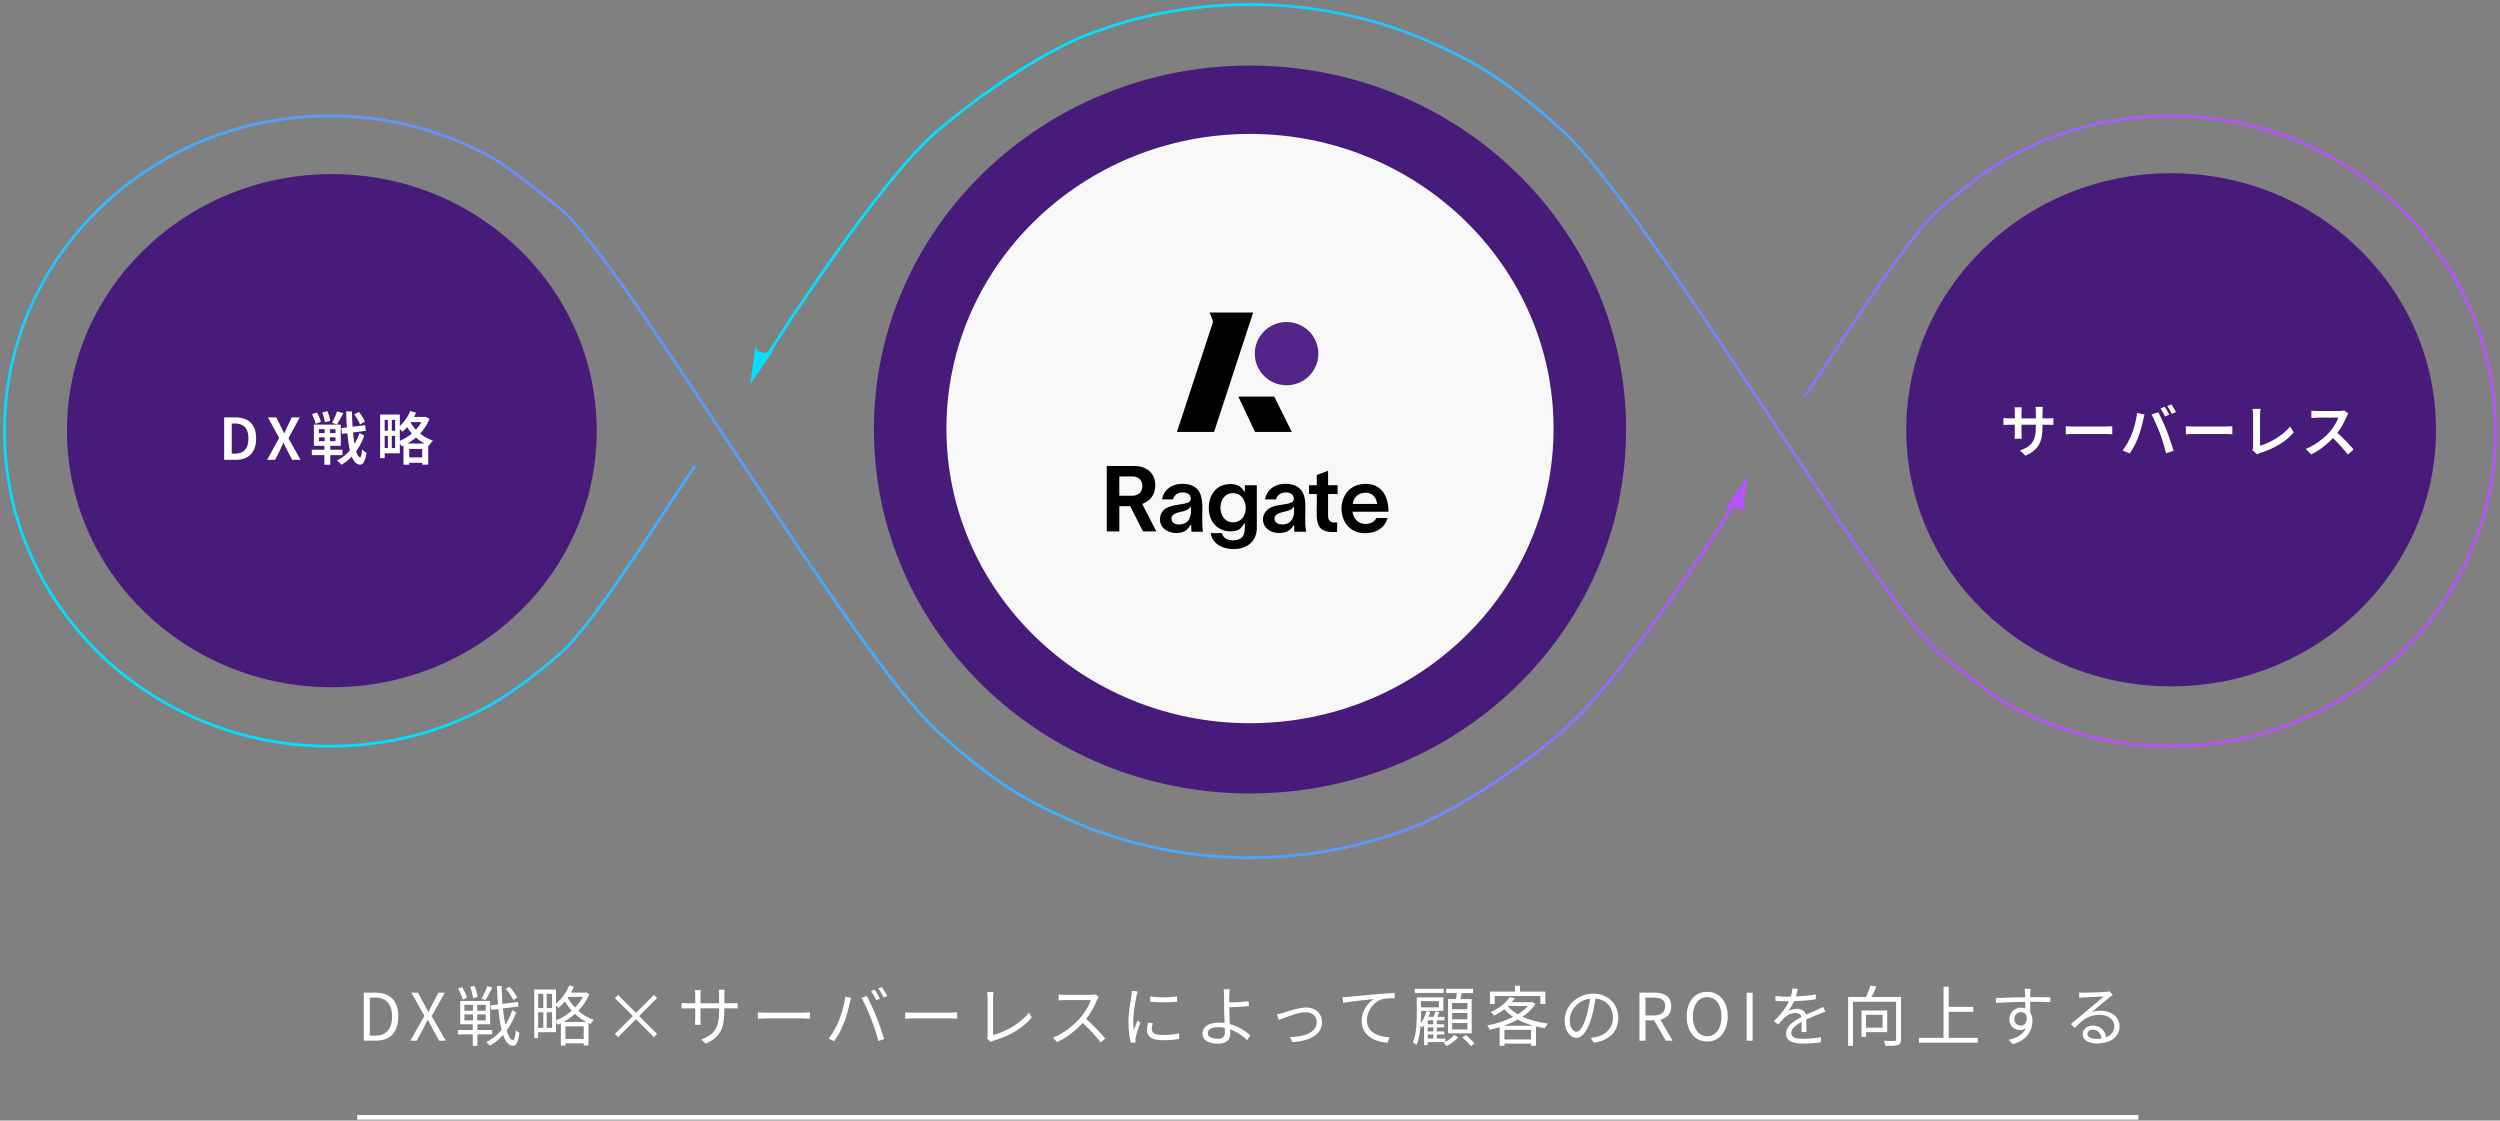 <svg width="560" height="251" viewBox="0 0 560 251" fill="none" xmlns="http://www.w3.org/2000/svg">
<rect x="0" y="0" width="560" height="251" fill="#808080" stroke="none"/>
<path d="M391.486 106.618L386.204 114.288C386.204 114.288 389.323 112.47 390.324 115.033L391.486 106.618Z" fill="#B753FF"/>
<path d="M74.333 153.944C107.101 153.944 133.666 128.213 133.666 96.472C133.666 64.731 107.101 39 74.333 39C41.564 39 15 64.731 15 96.472C15 128.213 41.564 153.944 74.333 153.944Z" fill="#461B79"/>
<path d="M486.333 153.744C519.101 153.744 545.666 128.013 545.666 96.272C545.666 64.531 519.101 38.8 486.333 38.8C453.564 38.8 427 64.531 427 96.272C427 128.013 453.564 153.744 486.333 153.744Z" fill="#461B79"/>
<path d="M279.98 177.737C326.518 177.737 364.244 141.237 364.244 96.21C364.244 51.184 326.518 14.685 279.98 14.685H280.02C233.482 14.685 195.757 51.184 195.757 96.21C195.757 141.237 233.482 177.737 280.02 177.737H279.98Z" fill="#461B79"/>
<path d="M279.984 162C317.549 162 348 132.452 348 96C348 59.548 317.549 30 279.984 30H280.016C242.451 30 212 59.548 212 96C212 132.452 242.451 162 280.016 162H279.984Z" fill="#F8F8F8"/>
<path d="M170.829 81.269L177.103 71.487C179.186 68.396 181.25 65.349 183.297 62.397C185.343 59.444 187.354 56.579 189.339 53.843C191.323 51.108 193.262 48.484 195.148 46.026C197.034 43.567 198.866 41.256 200.635 39.143C202.405 37.031 204.103 35.1 205.721 33.404C207.339 31.707 208.876 30.227 210.324 29.015C211.414 28.097 212.486 27.214 213.55 26.365C214.614 25.517 215.65 24.703 216.678 23.924C217.706 23.145 218.707 22.392 219.69 21.673C220.673 20.955 221.638 20.271 222.577 19.622C223.515 18.972 224.427 18.349 225.321 17.76C226.214 17.172 227.072 16.609 227.904 16.081C228.735 15.553 229.539 15.051 230.317 14.583C231.094 14.116 231.827 13.674 232.542 13.267C233.257 12.86 233.927 12.471 234.562 12.116C235.197 11.761 235.795 11.432 236.358 11.137C236.921 10.843 237.44 10.566 237.922 10.324C238.405 10.081 238.843 9.856 239.236 9.666C239.629 9.475 239.978 9.302 240.282 9.164C240.586 9.025 240.845 8.904 241.051 8.809C241.256 8.714 241.417 8.644 241.524 8.601C241.631 8.558 241.685 8.532 241.685 8.532C242.418 8.229 243.16 7.934 243.911 7.649C244.661 7.363 245.403 7.086 246.163 6.818C246.922 6.549 247.673 6.29 248.442 6.038C249.21 5.787 249.97 5.545 250.748 5.311C251.525 5.078 252.294 4.852 253.071 4.636C253.849 4.42 254.635 4.212 255.422 4.021C256.208 3.831 257.004 3.64 257.79 3.459C258.577 3.277 259.381 3.112 260.186 2.957C260.99 2.801 261.794 2.645 262.599 2.506C263.403 2.368 264.216 2.238 265.039 2.117C265.861 1.996 266.674 1.883 267.496 1.779C268.319 1.675 269.141 1.589 269.972 1.502C270.803 1.416 271.634 1.346 272.466 1.286C273.297 1.225 274.137 1.173 274.977 1.13C275.817 1.087 276.657 1.061 277.506 1.035C278.355 1.009 279.196 1 280.045 1H280C280.849 1 281.698 1.009 282.538 1.035C283.378 1.061 284.227 1.087 285.067 1.13C285.908 1.173 286.748 1.225 287.579 1.286C288.41 1.346 289.241 1.416 290.072 1.502C290.904 1.589 291.726 1.675 292.548 1.779C293.37 1.883 294.193 1.996 295.006 2.117C295.819 2.238 296.632 2.368 297.446 2.506C298.259 2.645 299.063 2.801 299.859 2.957C300.654 3.112 301.459 3.285 302.254 3.459C303.05 3.632 303.836 3.822 304.623 4.021C305.409 4.22 306.196 4.42 306.973 4.636C307.751 4.852 308.528 5.078 309.297 5.311C310.065 5.545 310.834 5.787 311.603 6.038C312.371 6.29 313.122 6.549 313.882 6.818C314.641 7.086 315.383 7.363 316.134 7.649C316.885 7.934 317.618 8.229 318.359 8.532C319.039 8.835 319.7 9.129 320.343 9.415C320.987 9.7 321.622 9.995 322.247 10.272C322.873 10.549 323.481 10.843 324.079 11.129C324.678 11.415 325.277 11.7 325.867 11.995C326.457 12.289 327.038 12.583 327.619 12.886C328.199 13.189 328.78 13.501 329.352 13.813C329.924 14.124 330.505 14.462 331.095 14.8C331.685 15.137 332.266 15.492 332.856 15.864C333.446 16.237 334.045 16.617 334.652 17.016C335.26 17.414 335.877 17.838 336.502 18.28C337.128 18.721 337.771 19.18 338.424 19.665C339.076 20.15 339.747 20.66 340.435 21.189C341.123 21.717 341.829 22.279 342.553 22.868C343.277 23.457 344.028 24.071 344.796 24.721C345.565 25.37 346.36 26.054 347.174 26.764C347.987 27.474 348.836 28.227 349.712 29.015C350.927 30.105 352.259 31.473 353.707 33.083C355.155 34.694 356.71 36.555 358.363 38.615C360.017 40.676 361.76 42.944 363.574 45.385C365.388 47.827 367.283 50.432 369.231 53.177C371.18 55.921 373.191 58.795 375.237 61.773C377.284 64.751 379.375 67.816 381.484 70.95C383.594 74.084 385.73 77.269 387.875 80.49C390.02 83.702 392.165 86.948 394.301 90.169C396.437 93.389 398.564 96.609 400.664 99.778C402.765 102.947 404.829 106.054 406.849 109.084C408.869 112.114 410.853 115.058 412.766 117.88C414.678 120.702 416.528 123.403 418.298 125.94C420.067 128.477 421.757 130.857 423.356 133.047C424.956 135.238 426.449 137.22 427.825 138.978C429.201 140.735 430.471 142.259 431.606 143.514C432.741 144.769 433.742 145.756 434.591 146.44C435.341 147.046 436.065 147.617 436.745 148.163C437.424 148.708 438.076 149.228 438.693 149.721C439.31 150.215 439.9 150.682 440.463 151.124C441.026 151.565 441.562 151.989 442.08 152.388C442.599 152.786 443.09 153.167 443.564 153.522C444.038 153.877 444.493 154.223 444.931 154.543C445.369 154.863 445.798 155.175 446.218 155.469C446.638 155.764 447.041 156.041 447.443 156.309C447.845 156.578 448.238 156.829 448.623 157.08C449.007 157.331 449.4 157.565 449.793 157.79C450.187 158.015 450.571 158.24 450.964 158.456C451.357 158.673 451.76 158.88 452.171 159.088C452.582 159.296 453.002 159.504 453.431 159.711C453.86 159.919 454.307 160.118 454.771 160.326C455.236 160.534 455.71 160.742 456.21 160.958C456.711 161.175 457.229 161.391 457.774 161.616C458.32 161.841 458.865 162.058 459.419 162.265C459.973 162.473 460.527 162.681 461.081 162.88C461.635 163.079 462.198 163.27 462.762 163.451C463.325 163.633 463.897 163.815 464.46 163.988C465.023 164.161 465.604 164.326 466.176 164.482C466.748 164.637 467.329 164.793 467.91 164.94C468.49 165.088 469.08 165.226 469.661 165.356C470.242 165.486 470.841 165.616 471.431 165.728C472.021 165.841 472.62 165.953 473.218 166.057C473.817 166.161 474.416 166.256 475.024 166.343C475.631 166.429 476.23 166.516 476.838 166.594C477.446 166.672 478.053 166.732 478.67 166.793C479.287 166.854 479.895 166.906 480.511 166.949C481.128 166.992 481.745 167.035 482.37 167.061C482.996 167.087 483.613 167.113 484.238 167.131C484.864 167.148 485.489 167.157 486.115 167.157C486.741 167.157 487.366 167.157 487.992 167.131C488.618 167.105 489.243 167.096 489.86 167.061C490.477 167.027 491.102 166.992 491.719 166.949C492.336 166.906 492.952 166.854 493.56 166.793C494.168 166.732 494.784 166.663 495.392 166.594C496 166.525 496.608 166.438 497.206 166.343C497.805 166.248 498.413 166.161 499.012 166.057C499.611 165.953 500.209 165.841 500.799 165.728C501.389 165.616 501.979 165.486 502.569 165.356C503.159 165.226 503.74 165.088 504.321 164.94C504.902 164.793 505.483 164.646 506.055 164.482C506.626 164.317 507.207 164.161 507.77 163.988C508.334 163.815 508.906 163.633 509.469 163.451C510.032 163.27 510.595 163.07 511.149 162.88C511.703 162.69 512.266 162.473 512.811 162.265C513.356 162.058 513.911 161.832 514.456 161.616C515.001 161.4 515.546 161.166 516.082 160.923C516.619 160.681 517.155 160.447 517.682 160.196C518.209 159.945 518.737 159.694 519.264 159.434C519.791 159.175 520.31 158.906 520.828 158.638C521.346 158.37 521.856 158.084 522.365 157.807C522.875 157.53 523.375 157.236 523.885 156.941C524.394 156.647 524.886 156.344 525.377 156.041C525.869 155.738 526.36 155.426 526.843 155.106C527.326 154.786 527.808 154.465 528.282 154.136C528.756 153.807 529.229 153.47 529.703 153.132C530.177 152.794 530.632 152.448 531.097 152.102C531.562 151.756 532.009 151.401 532.465 151.037C532.92 150.673 533.358 150.31 533.805 149.938C534.252 149.565 534.681 149.193 535.119 148.812C535.557 148.431 535.977 148.05 536.397 147.661C536.817 147.271 537.237 146.873 537.648 146.475C538.059 146.076 538.471 145.67 538.873 145.263C539.275 144.856 539.677 144.44 540.061 144.025C540.446 143.609 540.839 143.185 541.223 142.752C541.608 142.319 541.983 141.895 542.358 141.454C542.734 141.012 543.1 140.579 543.458 140.129C543.815 139.679 544.173 139.237 544.521 138.778C544.87 138.32 545.218 137.869 545.558 137.402C545.898 136.935 546.228 136.476 546.559 136.008C546.89 135.541 547.211 135.065 547.524 134.588C547.837 134.112 548.15 133.627 548.454 133.143C548.758 132.658 549.061 132.164 549.347 131.671C549.633 131.178 549.928 130.684 550.205 130.182C550.483 129.68 550.76 129.178 551.028 128.667C551.296 128.156 551.555 127.645 551.814 127.135C552.073 126.624 552.324 126.104 552.565 125.585C552.806 125.066 553.048 124.537 553.28 124.009C553.512 123.481 553.736 122.953 553.95 122.416C554.165 121.88 554.379 121.343 554.585 120.806C554.79 120.27 554.987 119.724 555.175 119.179C555.362 118.633 555.55 118.079 555.729 117.534C555.908 116.988 556.077 116.426 556.238 115.872C556.399 115.318 556.56 114.755 556.712 114.192C556.864 113.629 557.007 113.058 557.141 112.495C557.275 111.933 557.409 111.353 557.525 110.781C557.641 110.21 557.758 109.63 557.865 109.05C557.972 108.47 558.07 107.89 558.16 107.301C558.249 106.712 558.338 106.132 558.419 105.544C558.499 104.955 558.562 104.366 558.625 103.769C558.687 103.172 558.741 102.583 558.785 101.986C558.83 101.388 558.875 100.791 558.902 100.185C558.928 99.579 558.955 98.982 558.973 98.376C558.991 97.77 559 97.164 559 96.558C559 95.952 559 95.346 558.973 94.74C558.946 94.134 558.937 93.528 558.902 92.93C558.866 92.333 558.83 91.727 558.785 91.13C558.741 90.532 558.687 89.935 558.625 89.346C558.562 88.757 558.49 88.16 558.419 87.572C558.347 86.983 558.258 86.394 558.16 85.814C558.061 85.234 557.972 84.645 557.865 84.065C557.758 83.485 557.641 82.905 557.525 82.334C557.409 81.763 557.275 81.191 557.141 80.62C557.007 80.048 556.864 79.486 556.712 78.923C556.56 78.36 556.408 77.798 556.238 77.243C556.068 76.689 555.908 76.127 555.729 75.581C555.55 75.036 555.362 74.482 555.175 73.936C554.987 73.391 554.781 72.846 554.585 72.309C554.388 71.772 554.165 71.227 553.95 70.699C553.736 70.171 553.503 69.634 553.28 69.106C553.056 68.578 552.815 68.05 552.565 67.53C552.315 67.011 552.073 66.491 551.814 65.981C551.555 65.47 551.296 64.959 551.028 64.448C550.76 63.938 550.483 63.435 550.205 62.933C549.928 62.431 549.633 61.938 549.347 61.444C549.061 60.951 548.758 60.466 548.454 59.972C548.15 59.479 547.837 59.003 547.524 58.527C547.211 58.051 546.89 57.575 546.559 57.107C546.228 56.639 545.898 56.172 545.558 55.713C545.218 55.254 544.87 54.795 544.521 54.337C544.173 53.878 543.815 53.436 543.458 52.986C543.1 52.536 542.734 52.103 542.358 51.662C541.983 51.22 541.608 50.796 541.223 50.363C540.839 49.93 540.455 49.515 540.061 49.09C539.668 48.666 539.275 48.259 538.873 47.852C538.471 47.446 538.059 47.039 537.648 46.641C537.237 46.242 536.817 45.844 536.397 45.455C535.977 45.065 535.548 44.675 535.119 44.303C534.69 43.931 534.252 43.55 533.805 43.178C533.358 42.805 532.92 42.442 532.465 42.078C532.009 41.715 531.562 41.36 531.097 41.013C530.632 40.667 530.177 40.321 529.703 39.983C529.229 39.645 528.765 39.308 528.282 38.979C527.799 38.65 527.326 38.33 526.843 38.009C526.36 37.689 525.869 37.377 525.377 37.074C524.886 36.771 524.385 36.468 523.885 36.174C523.384 35.88 522.875 35.585 522.365 35.308C521.856 35.031 521.346 34.746 520.828 34.477C520.31 34.209 519.791 33.94 519.264 33.681C518.737 33.421 518.209 33.17 517.682 32.919C517.155 32.668 516.619 32.425 516.082 32.192C515.546 31.958 515.001 31.724 514.456 31.499C513.911 31.274 513.365 31.058 512.811 30.85C512.257 30.642 511.703 30.434 511.149 30.235C510.595 30.036 510.032 29.846 509.469 29.664C508.906 29.482 508.334 29.3 507.77 29.127C507.207 28.954 506.626 28.789 506.055 28.634C505.483 28.478 504.902 28.322 504.321 28.175C503.74 28.028 503.15 27.889 502.569 27.759C501.988 27.629 501.389 27.5 500.799 27.387C500.209 27.274 499.611 27.162 499.012 27.058C498.413 26.954 497.814 26.859 497.206 26.772C496.599 26.686 496 26.599 495.392 26.521C494.784 26.443 494.177 26.383 493.56 26.322C492.943 26.262 492.336 26.21 491.719 26.166C491.102 26.123 490.485 26.08 489.86 26.054C489.234 26.028 488.618 26.002 487.992 25.985C487.366 25.967 486.741 25.959 486.115 25.959C485.489 25.959 484.864 25.959 484.238 25.985C483.613 26.011 482.987 26.019 482.37 26.054C481.754 26.088 481.128 26.123 480.511 26.166C479.895 26.21 479.278 26.262 478.67 26.322C478.062 26.383 477.446 26.452 476.838 26.521C476.23 26.59 475.623 26.677 475.024 26.772C474.425 26.868 473.817 26.954 473.218 27.058C472.62 27.162 472.021 27.274 471.431 27.387C470.841 27.5 470.251 27.629 469.661 27.759C469.071 27.889 468.49 28.028 467.91 28.175C467.329 28.322 466.748 28.469 466.176 28.634C465.604 28.798 465.023 28.954 464.46 29.127C463.897 29.3 463.325 29.482 462.762 29.664C462.198 29.846 461.635 30.045 461.081 30.235C460.527 30.426 459.964 30.642 459.419 30.85C458.874 31.058 458.32 31.283 457.774 31.499C457.229 31.716 456.693 31.949 456.166 32.183C455.638 32.417 455.129 32.651 454.62 32.884C454.11 33.118 453.61 33.369 453.118 33.611C452.626 33.854 452.135 34.114 451.661 34.365C451.188 34.616 450.705 34.884 450.231 35.152C449.758 35.421 449.293 35.689 448.828 35.975C448.363 36.261 447.908 36.538 447.443 36.832C446.978 37.126 446.531 37.421 446.075 37.724C445.62 38.027 445.164 38.338 444.708 38.659C444.252 38.979 443.796 39.308 443.332 39.637C442.867 39.966 442.411 40.312 441.946 40.667C441.481 41.022 441.017 41.377 440.543 41.749C440.069 42.121 439.596 42.494 439.113 42.883C438.63 43.273 438.139 43.671 437.647 44.078C437.156 44.485 436.655 44.9 436.137 45.333C435.619 45.766 435.109 46.199 434.582 46.649C433.679 47.411 432.651 48.467 431.507 49.774C430.363 51.082 429.103 52.64 427.745 54.415C426.386 56.189 424.92 58.189 423.374 60.371C421.828 62.552 420.193 64.916 418.485 67.435C416.778 69.954 415 72.621 413.159 75.4C411.318 78.178 409.423 81.079 407.475 84.065L404.203 88.853" stroke="url(#paint0_linear_2712_4752)" stroke-width="0.619" stroke-miterlimit="10"/>
<path d="M155.797 104.254L152.526 109.041C150.586 112.02 148.682 114.92 146.841 117.707C145 120.495 143.222 123.161 141.515 125.672C139.808 128.182 138.172 130.555 136.626 132.736C135.08 134.918 133.614 136.918 132.255 138.692C130.897 140.467 129.637 142.025 128.493 143.332C127.349 144.64 126.321 145.687 125.418 146.458C124.891 146.908 124.373 147.349 123.863 147.774C123.354 148.198 122.853 148.622 122.353 149.029C121.852 149.436 121.37 149.834 120.887 150.224C120.404 150.613 119.931 150.994 119.457 151.358C118.983 151.721 118.519 152.085 118.054 152.44C117.589 152.795 117.124 153.132 116.669 153.47C116.213 153.808 115.748 154.137 115.292 154.448C114.836 154.76 114.381 155.08 113.925 155.383C113.469 155.686 113.013 155.989 112.557 156.275C112.102 156.561 111.637 156.855 111.172 157.132C110.707 157.409 110.243 157.686 109.769 157.954C109.295 158.223 108.821 158.482 108.339 158.742C107.856 159.002 107.374 159.253 106.882 159.495C106.391 159.738 105.89 159.989 105.381 160.223C104.871 160.456 104.353 160.699 103.834 160.924C103.316 161.149 102.771 161.383 102.226 161.608C101.68 161.833 101.135 162.049 100.581 162.257C100.027 162.465 99.473 162.673 98.919 162.872C98.365 163.071 97.802 163.261 97.239 163.443C96.675 163.625 96.103 163.807 95.54 163.98C94.977 164.153 94.397 164.317 93.825 164.473C93.252 164.629 92.671 164.785 92.091 164.932C91.51 165.079 90.92 165.218 90.339 165.348C89.758 165.477 89.159 165.607 88.569 165.72C87.979 165.832 87.381 165.945 86.782 166.049C86.183 166.153 85.584 166.248 84.976 166.334C84.369 166.421 83.77 166.508 83.162 166.586C82.554 166.663 81.947 166.724 81.33 166.785C80.713 166.845 80.106 166.897 79.489 166.94C78.872 166.984 78.255 167.027 77.63 167.053C77.004 167.079 76.388 167.105 75.762 167.122C75.136 167.14 74.511 167.148 73.885 167.148C73.259 167.148 72.634 167.148 72.008 167.122C71.383 167.096 70.757 167.088 70.14 167.053C69.524 167.018 68.898 166.984 68.281 166.94C67.665 166.897 67.048 166.845 66.44 166.785C65.832 166.724 65.216 166.655 64.608 166.586C64 166.516 63.392 166.43 62.794 166.334C62.195 166.239 61.587 166.153 60.988 166.049C60.389 165.945 59.791 165.832 59.201 165.72C58.611 165.607 58.021 165.477 57.431 165.348C56.841 165.218 56.26 165.079 55.679 164.932C55.099 164.785 54.518 164.638 53.946 164.473C53.374 164.309 52.793 164.153 52.23 163.98C51.667 163.807 51.095 163.625 50.532 163.443C49.968 163.261 49.405 163.062 48.851 162.872C48.297 162.681 47.734 162.465 47.189 162.257C46.644 162.049 46.09 161.824 45.544 161.608C44.999 161.391 44.454 161.158 43.918 160.915C43.382 160.673 42.845 160.439 42.318 160.188C41.791 159.937 41.263 159.686 40.736 159.426C40.209 159.166 39.69 158.898 39.172 158.63C38.654 158.361 38.144 158.076 37.635 157.799C37.125 157.522 36.625 157.227 36.115 156.933C35.606 156.638 35.114 156.335 34.623 156.032C34.131 155.729 33.64 155.418 33.157 155.098C32.675 154.777 32.192 154.457 31.718 154.128C31.244 153.799 30.771 153.461 30.297 153.124C29.823 152.786 29.368 152.44 28.903 152.093C28.438 151.747 27.991 151.392 27.535 151.029C27.08 150.665 26.642 150.301 26.195 149.929C25.748 149.557 25.319 149.185 24.881 148.804C24.443 148.423 24.023 148.042 23.603 147.652C23.183 147.263 22.763 146.865 22.352 146.466C21.941 146.068 21.529 145.661 21.127 145.254C20.725 144.847 20.323 144.432 19.939 144.016C19.554 143.601 19.161 143.177 18.777 142.744C18.392 142.311 18.017 141.887 17.642 141.445C17.266 141.004 16.9 140.571 16.542 140.121C16.185 139.67 15.828 139.229 15.479 138.77C15.13 138.311 14.782 137.861 14.442 137.394C14.102 136.926 13.772 136.467 13.441 136C13.111 135.532 12.789 135.056 12.476 134.58C12.163 134.104 11.85 133.619 11.546 133.134C11.242 132.65 10.939 132.156 10.653 131.663C10.367 131.169 10.072 130.676 9.795 130.174C9.518 129.671 9.241 129.169 8.972 128.659C8.704 128.148 8.445 127.637 8.186 127.126C7.927 126.616 7.677 126.096 7.435 125.577C7.194 125.057 6.953 124.529 6.72 124.001C6.488 123.473 6.264 122.945 6.05 122.408C5.835 121.871 5.621 121.335 5.415 120.798C5.21 120.261 5.013 119.716 4.825 119.17C4.638 118.625 4.45 118.071 4.271 117.526C4.093 116.98 3.923 116.417 3.762 115.863C3.601 115.309 3.44 114.747 3.288 114.184C3.136 113.621 2.993 113.05 2.859 112.487C2.725 111.924 2.591 111.344 2.475 110.773C2.359 110.202 2.243 109.622 2.135 109.041C2.028 108.461 1.93 107.881 1.84 107.293C1.751 106.704 1.662 106.124 1.581 105.535C1.501 104.947 1.438 104.358 1.376 103.761C1.313 103.163 1.259 102.575 1.215 101.977C1.17 101.38 1.125 100.783 1.099 100.177C1.072 99.571 1.045 98.973 1.027 98.367C1.009 97.761 1 97.155 1 96.549C1 95.943 1 95.337 1.027 94.731C1.054 94.125 1.063 93.519 1.099 92.922C1.134 92.325 1.17 91.719 1.215 91.121C1.259 90.524 1.313 89.927 1.376 89.338C1.438 88.749 1.51 88.152 1.581 87.563C1.653 86.974 1.742 86.386 1.84 85.806C1.939 85.226 2.028 84.637 2.135 84.057C2.243 83.477 2.359 82.897 2.475 82.326C2.591 81.754 2.725 81.183 2.859 80.611C2.993 80.04 3.136 79.477 3.288 78.915C3.44 78.352 3.592 77.789 3.762 77.235C3.932 76.681 4.093 76.118 4.271 75.573C4.45 75.028 4.638 74.474 4.825 73.928C5.013 73.383 5.219 72.837 5.415 72.301C5.612 71.764 5.835 71.218 6.05 70.69C6.264 70.162 6.497 69.626 6.72 69.097C6.944 68.569 7.185 68.041 7.435 67.522C7.685 67.002 7.927 66.483 8.186 65.972C8.445 65.461 8.704 64.951 8.972 64.44C9.241 63.929 9.518 63.427 9.795 62.925C10.072 62.423 10.367 61.929 10.653 61.436C10.939 60.942 11.242 60.458 11.546 59.964C11.85 59.471 12.163 58.995 12.476 58.518C12.789 58.042 13.111 57.566 13.441 57.099C13.772 56.631 14.102 56.164 14.442 55.705C14.782 55.246 15.13 54.787 15.479 54.328C15.828 53.87 16.185 53.428 16.542 52.978C16.9 52.528 17.266 52.095 17.642 51.653C18.017 51.212 18.392 50.788 18.777 50.355C19.161 49.922 19.545 49.506 19.939 49.082C20.332 48.658 20.725 48.251 21.127 47.844C21.529 47.437 21.941 47.03 22.352 46.632C22.763 46.234 23.183 45.836 23.603 45.446C24.023 45.056 24.452 44.667 24.881 44.295C25.31 43.922 25.748 43.541 26.195 43.169C26.642 42.797 27.08 42.433 27.535 42.07C27.991 41.706 28.438 41.351 28.903 41.005C29.368 40.659 29.823 40.312 30.297 39.975C30.771 39.637 31.236 39.3 31.718 38.971C32.201 38.642 32.675 38.321 33.157 38.001C33.64 37.681 34.131 37.369 34.623 37.066C35.114 36.763 35.615 36.46 36.115 36.166C36.616 35.871 37.125 35.577 37.635 35.3C38.144 35.023 38.654 34.737 39.172 34.469C39.69 34.2 40.209 33.932 40.736 33.672C41.263 33.413 41.791 33.162 42.318 32.91C42.845 32.66 43.382 32.417 43.918 32.183C44.454 31.95 44.999 31.716 45.544 31.491C46.09 31.266 46.635 31.049 47.189 30.841C47.743 30.634 48.297 30.426 48.851 30.227C49.405 30.028 49.968 29.837 50.532 29.655C51.095 29.474 51.667 29.292 52.23 29.119C52.793 28.946 53.374 28.781 53.946 28.625C54.518 28.469 55.099 28.314 55.679 28.166C56.26 28.019 56.85 27.881 57.431 27.751C58.012 27.621 58.611 27.491 59.201 27.379C59.791 27.266 60.389 27.154 60.988 27.05C61.587 26.946 62.186 26.851 62.794 26.764C63.401 26.677 64 26.591 64.608 26.513C65.216 26.435 65.823 26.374 66.44 26.314C67.057 26.253 67.665 26.201 68.281 26.158C68.898 26.115 69.515 26.071 70.14 26.045C70.766 26.02 71.383 25.994 72.008 25.976C72.634 25.959 73.259 25.95 73.885 25.95C74.511 25.95 75.136 25.95 75.762 25.976C76.388 26.002 77.013 26.011 77.63 26.045C78.246 26.08 78.872 26.115 79.489 26.158C80.106 26.201 80.722 26.253 81.33 26.314C81.938 26.374 82.554 26.444 83.162 26.513C83.77 26.582 84.378 26.669 84.976 26.764C85.575 26.859 86.183 26.946 86.782 27.05C87.381 27.154 87.979 27.266 88.569 27.379C89.159 27.491 89.749 27.621 90.339 27.751C90.929 27.881 91.51 28.019 92.091 28.166C92.671 28.314 93.252 28.461 93.825 28.625C94.397 28.79 94.977 28.946 95.54 29.119C96.103 29.292 96.675 29.474 97.239 29.655C97.802 29.837 98.365 30.036 98.919 30.227C99.473 30.417 100.036 30.634 100.581 30.841C101.126 31.049 101.68 31.274 102.226 31.491C102.771 31.707 103.289 31.932 103.79 32.149C104.29 32.365 104.764 32.573 105.229 32.781C105.693 32.989 106.131 33.196 106.569 33.395C107.007 33.594 107.418 33.802 107.829 34.019C108.241 34.235 108.643 34.434 109.036 34.651C109.429 34.867 109.822 35.084 110.207 35.317C110.591 35.551 110.984 35.785 111.378 36.027C111.771 36.27 112.164 36.529 112.557 36.798C112.951 37.066 113.362 37.343 113.782 37.637C114.202 37.932 114.622 38.235 115.069 38.564C115.516 38.893 115.962 39.23 116.436 39.585C116.91 39.94 117.401 40.321 117.92 40.719C118.438 41.117 118.974 41.533 119.537 41.983C120.101 42.433 120.69 42.892 121.307 43.386C121.924 43.879 122.576 44.399 123.255 44.944C123.935 45.489 124.659 46.061 125.409 46.667C126.258 47.351 127.268 48.338 128.394 49.593C129.521 50.848 130.799 52.372 132.175 54.129C133.551 55.887 135.053 57.878 136.644 60.059C138.235 62.241 139.924 64.622 141.702 67.167C143.481 69.712 145.322 72.404 147.235 75.227C149.147 78.049 151.122 80.992 153.151 84.022C155.18 87.052 157.245 90.169 159.336 93.329C161.427 96.489 163.554 99.709 165.699 102.938C167.844 106.167 169.98 109.405 172.125 112.617C174.27 115.829 176.406 119.023 178.516 122.157C180.625 125.291 182.716 128.364 184.763 131.334C186.81 134.303 188.82 137.186 190.769 139.93C192.717 142.675 194.612 145.28 196.426 147.722C198.241 150.163 199.983 152.431 201.637 154.492C203.29 156.552 204.845 158.413 206.293 160.023C207.741 161.634 209.082 163.01 210.288 164.092C211.164 164.88 212.013 165.625 212.826 166.343C213.64 167.062 214.435 167.737 215.204 168.386C215.972 169.036 216.723 169.65 217.447 170.239C218.171 170.828 218.877 171.39 219.565 171.918C220.253 172.446 220.924 172.957 221.576 173.442C222.229 173.927 222.872 174.386 223.498 174.827C224.123 175.269 224.74 175.684 225.348 176.091C225.956 176.498 226.554 176.879 227.144 177.243C227.734 177.606 228.324 177.961 228.905 178.307C229.486 178.654 230.067 178.974 230.648 179.294C231.229 179.615 231.801 179.926 232.382 180.221C232.962 180.515 233.543 180.818 234.133 181.112C234.723 181.407 235.313 181.692 235.921 181.978C236.529 182.264 237.136 182.549 237.753 182.835C238.37 183.121 239.004 183.406 239.657 183.692C240.309 183.978 240.961 184.272 241.641 184.575C242.374 184.878 243.115 185.172 243.866 185.458C244.617 185.744 245.359 186.021 246.118 186.289C246.878 186.558 247.629 186.817 248.397 187.068C249.166 187.319 249.926 187.562 250.703 187.796C251.481 188.029 252.249 188.254 253.027 188.471C253.805 188.687 254.591 188.895 255.378 189.085C256.164 189.276 256.959 189.466 257.746 189.648C258.532 189.83 259.337 189.994 260.141 190.15C260.946 190.306 261.75 190.462 262.554 190.6C263.359 190.739 264.172 190.869 264.994 190.99C265.817 191.111 266.63 191.224 267.452 191.328C268.274 191.432 269.097 191.518 269.928 191.605C270.759 191.691 271.59 191.761 272.421 191.821C273.252 191.882 274.093 191.934 274.933 191.977C275.773 192.02 276.613 192.046 277.462 192.072C278.311 192.098 279.151 192.107 280 192.107H279.956C280.805 192.107 281.654 192.098 282.494 192.072C283.334 192.046 284.183 192.02 285.023 191.977C285.863 191.934 286.703 191.882 287.534 191.821C288.366 191.761 289.197 191.691 290.028 191.605C290.859 191.518 291.681 191.432 292.504 191.328C293.326 191.224 294.148 191.111 294.961 190.99C295.775 190.869 296.588 190.739 297.401 190.6C298.215 190.462 299.019 190.306 299.815 190.15C300.61 189.994 301.414 189.821 302.21 189.648C303.005 189.475 303.792 189.285 304.578 189.085C305.365 188.886 306.151 188.687 306.929 188.471C307.706 188.254 308.484 188.029 309.252 187.796C310.021 187.562 310.79 187.319 311.558 187.068C312.327 186.817 313.078 186.558 313.837 186.289C314.597 186.021 315.339 185.744 316.09 185.458C316.84 185.172 317.573 184.878 318.315 184.575C318.315 184.575 318.369 184.549 318.476 184.506C318.583 184.463 318.744 184.393 318.95 184.298C319.155 184.203 319.414 184.09 319.718 183.943C320.022 183.796 320.371 183.631 320.764 183.441C321.157 183.251 321.595 183.025 322.078 182.783C322.56 182.541 323.079 182.264 323.642 181.969C324.205 181.675 324.804 181.346 325.438 180.991C326.073 180.636 326.752 180.255 327.458 179.84C328.164 179.424 328.906 178.991 329.683 178.524C330.461 178.056 331.265 177.554 332.097 177.026C332.928 176.498 333.795 175.935 334.679 175.347C335.564 174.758 336.485 174.135 337.423 173.485C338.362 172.836 339.327 172.152 340.31 171.434C341.293 170.715 342.303 169.971 343.322 169.183C344.341 168.395 345.386 167.59 346.45 166.741C347.514 165.893 348.586 165.01 349.676 164.092C351.115 162.88 352.662 161.4 354.279 159.703C355.897 158.006 357.595 156.076 359.365 153.963C361.134 151.851 362.966 149.54 364.852 147.081C366.738 144.622 368.677 141.999 370.662 139.264C372.646 136.528 374.657 133.662 376.703 130.71C378.75 127.758 380.814 124.72 382.897 121.62L389.171 111.838" stroke="url(#paint1_linear_2712_4752)" stroke-width="0.619" stroke-miterlimit="10"/>
<path d="M168.032 86.074L173.314 78.404C173.314 78.404 170.195 80.222 169.194 77.66L168.032 86.074Z" fill="#04DEFF"/>
<g clip-path="url(#clip0_2712_4752)">
<path d="M299.621 108.69H297.492V105.454L294.96 106.401V108.694H293.23V110.657H294.96C295.019 112.312 294.883 114.021 294.96 115.671C295.045 117.537 295.559 118.84 297.594 119.119C297.692 119.132 297.879 119.165 297.947 119.17C298.457 119.208 299.005 119.144 299.519 119.17V117.025H298.627C297.981 117.025 297.492 116.42 297.492 115.667V110.653C297.492 110.653 297.565 110.653 297.569 110.653H299.621V108.69Z" fill="black"/>
<path d="M311.018 114.156C310.873 110.603 308.948 107.963 305.073 108.445C298.86 109.219 299.017 118.958 305.268 119.415C307.758 119.597 310.108 118.552 310.814 116.039H308.319C307.996 116.576 307.622 116.97 307.015 117.169C304.971 117.837 303.233 116.708 302.965 114.626H310.941C311.047 114.626 311.018 114.241 311.018 114.148V114.156ZM303.012 112.874C303.165 111.626 304.015 110.636 305.281 110.421C307.078 110.112 308.256 111.131 308.485 112.874H303.012Z" fill="black"/>
<path d="M292.389 112.743C292.278 110.45 291.343 108.792 288.908 108.445C286.316 108.077 283.881 109.173 283.363 111.863H285.849C286.108 110.391 288.093 109.904 289.257 110.611C289.916 111.013 290.064 112.147 289.325 112.528C288.216 113.103 286.287 112.989 284.935 113.551C282.207 114.681 282.237 118.104 284.935 119.115C284.969 119.128 285.003 119.153 285.037 119.166C286.04 119.491 287.574 119.487 288.496 118.954C289.074 118.62 289.516 118.146 289.822 117.554C289.937 117.533 289.89 117.604 289.899 117.681C289.937 118.154 289.856 118.641 289.95 119.115H292.584C292.172 117.029 292.486 114.859 292.384 112.743H292.389ZM289.852 114.964C289.754 116.009 289.214 117.033 288.152 117.355C287.162 117.655 285.522 117.499 285.492 116.174C285.458 114.516 288.568 114.829 289.448 113.907L289.852 113.429C289.818 113.928 289.899 114.474 289.852 114.964Z" fill="black"/>
<path d="M269.306 112.946C269.209 110.573 268.397 108.817 265.83 108.445C263.247 108.073 260.782 109.177 260.285 111.863H262.694C262.92 111.39 263.124 110.979 263.574 110.675C264.624 109.968 266.901 110.209 266.723 111.838C266.642 112.57 265.758 112.722 265.155 112.845C263.298 113.221 260.476 113.26 259.928 115.557C259.227 118.51 262.41 119.986 264.9 119.187C265.877 118.874 266.115 118.358 266.68 117.634C266.723 117.579 266.731 117.528 266.825 117.55L266.876 119.111H269.459C269.149 117.071 269.396 114.994 269.311 112.938L269.306 112.946ZM266.77 114.914C266.77 115.337 266.459 116.221 266.204 116.568C265.295 117.795 262.376 117.93 262.41 116.124C262.435 114.893 264.216 114.774 265.1 114.512C265.771 114.313 266.379 114.03 266.77 113.429V114.914Z" fill="black"/>
<path d="M278.842 110.154C278.723 110.179 278.761 110.141 278.727 110.09C277.86 108.745 276.734 108.322 275.119 108.445C271.444 108.716 270.092 112.616 271.066 115.747C271.813 118.15 274.312 119.47 276.764 118.899C277.826 118.649 278.192 118.053 278.727 117.224C278.761 117.173 278.727 117.135 278.842 117.16C278.821 118.243 278.986 119.749 278.03 120.507C277.044 121.285 274.733 121.251 274.023 120.117C273.883 119.889 273.828 119.652 273.704 119.428H271.197C271.66 122.592 275.464 123.481 278.158 122.749C280.168 122.203 281.353 120.697 281.527 118.649V108.699H278.842V110.158V110.154ZM276.815 116.932C272.663 117.744 272.145 110.822 275.94 110.471C279.598 110.133 280.214 116.267 276.815 116.932Z" fill="black"/>
<path d="M258.5 110.332C258.517 110.285 258.534 110.239 258.547 110.196C258.551 110.179 258.56 110.163 258.564 110.146C258.564 110.146 258.564 110.141 258.564 110.137L258.581 110.082C258.717 109.638 258.785 109.164 258.785 108.682C258.785 106.067 256.928 104.379 254.051 104.379H247.915V119.026H250.728V113.395H253.163L256.023 119.026H259.015L255.845 112.879L255.947 112.836C255.976 112.824 256.01 112.811 256.04 112.794C256.074 112.781 256.104 112.764 256.138 112.752L256.189 112.743C256.52 112.595 256.835 112.409 257.124 112.189C257.166 112.159 257.204 112.13 257.238 112.1L257.277 112.071C257.277 112.071 257.298 112.054 257.306 112.049C257.863 111.597 258.271 111.021 258.5 110.344V110.332ZM253.665 111.043H250.724V106.723H253.665C255.016 106.723 255.887 107.569 255.887 108.872C255.887 110.175 254.995 111.043 253.665 111.043Z" fill="black"/>
<path d="M289.363 96.755H281.132L277.389 88.844H285.433L289.363 96.755Z" fill="black"/>
<path d="M288.195 86.305C292.125 86.305 295.312 83.133 295.312 79.219C295.312 75.305 292.125 72.132 288.195 72.132C284.264 72.132 281.077 75.305 281.077 79.219C281.077 83.133 284.264 86.305 288.195 86.305Z" fill="#532589"/>
<path d="M270.93 70C270.93 70 271.792 71.781 271.686 72.217C271.571 72.568 263.634 96.755 263.634 96.755H271.954L280.712 70H270.93Z" fill="black"/>
</g>
<path d="M50.21 103V93.49H52.745C53.723 93.49 54.555 93.666 55.242 94.017C55.936 94.369 56.464 94.892 56.824 95.587C57.193 96.282 57.378 97.157 57.378 98.213C57.378 99.259 57.193 100.139 56.824 100.851C56.464 101.563 55.945 102.099 55.267 102.459C54.59 102.82 53.779 103 52.835 103H50.21ZM51.908 101.623H52.629C53.264 101.623 53.804 101.503 54.251 101.263C54.705 101.014 55.048 100.636 55.28 100.13C55.52 99.624 55.641 98.985 55.641 98.213C55.641 97.423 55.52 96.784 55.28 96.295C55.048 95.806 54.705 95.446 54.251 95.214C53.804 94.983 53.264 94.867 52.629 94.867H51.908V101.623ZM59.833 103L62.535 98.097L60 93.49H61.879L62.934 95.587C63.054 95.811 63.166 96.038 63.269 96.269C63.38 96.501 63.509 96.763 63.655 97.055H63.706C63.826 96.763 63.938 96.501 64.041 96.269C64.144 96.038 64.247 95.811 64.35 95.587L65.353 93.49H67.142L64.62 98.174L67.323 103H65.444L64.285 100.761C64.165 100.521 64.041 100.276 63.912 100.027C63.792 99.77 63.659 99.495 63.513 99.204H63.462C63.333 99.495 63.209 99.77 63.089 100.027C62.977 100.276 62.865 100.521 62.754 100.761L61.634 103H59.833ZM76.451 95.883L81.792 95.24L81.946 96.514L76.605 97.183L76.451 95.883ZM79.346 92.82L80.402 92.28C80.582 92.495 80.758 92.731 80.929 92.988C81.109 93.245 81.272 93.503 81.418 93.76C81.564 94.009 81.676 94.236 81.753 94.442L80.646 95.06C80.578 94.854 80.475 94.622 80.337 94.365C80.2 94.108 80.046 93.841 79.874 93.567C79.703 93.292 79.527 93.044 79.346 92.82ZM69.875 92.756L70.994 92.396C71.192 92.722 71.372 93.082 71.535 93.477C71.707 93.871 71.822 94.215 71.882 94.506L70.686 94.931C70.651 94.639 70.553 94.288 70.389 93.876C70.235 93.464 70.064 93.091 69.875 92.756ZM72.204 92.383L73.362 92.113C73.5 92.456 73.628 92.833 73.748 93.245C73.868 93.648 73.946 93.992 73.98 94.275L72.757 94.597C72.732 94.313 72.663 93.962 72.552 93.541C72.449 93.121 72.333 92.735 72.204 92.383ZM71.445 97.968V98.83H75.151V97.968H71.445ZM71.445 96.141V97.003H75.151V96.141H71.445ZM70.312 95.111H76.335V99.86H70.312V95.111ZM69.849 100.735H76.708V101.945H69.849V100.735ZM75.486 92.164L76.914 92.55C76.683 92.996 76.438 93.451 76.181 93.914C75.923 94.369 75.687 94.755 75.473 95.073L74.379 94.712C74.516 94.481 74.653 94.215 74.791 93.914C74.928 93.614 75.057 93.314 75.177 93.014C75.305 92.705 75.409 92.422 75.486 92.164ZM72.732 95.472H73.903V99.345H73.98V104.107H72.654V99.345H72.732V95.472ZM80.53 96.99L81.586 97.582C81.285 98.483 80.878 99.354 80.363 100.195C79.857 101.035 79.273 101.795 78.613 102.472C77.952 103.142 77.236 103.686 76.464 104.107C76.344 103.952 76.189 103.781 76.001 103.592C75.82 103.412 75.64 103.262 75.46 103.142C76.258 102.773 76.987 102.275 77.648 101.649C78.308 101.014 78.883 100.297 79.372 99.5C79.861 98.693 80.247 97.857 80.53 96.99ZM77.532 92.164H78.844C78.853 93.271 78.892 94.331 78.96 95.343C79.029 96.355 79.115 97.29 79.218 98.148C79.321 98.998 79.445 99.744 79.591 100.388C79.745 101.022 79.908 101.52 80.08 101.88C80.26 102.241 80.453 102.429 80.659 102.447C80.771 102.447 80.861 102.296 80.929 101.996C81.007 101.696 81.067 101.254 81.109 100.671C81.187 100.756 81.29 100.855 81.418 100.967C81.547 101.078 81.676 101.177 81.804 101.263C81.933 101.348 82.032 101.413 82.1 101.456C81.998 102.159 81.865 102.7 81.701 103.077C81.547 103.463 81.38 103.729 81.2 103.875C81.019 104.021 80.835 104.09 80.646 104.081C80.2 104.064 79.81 103.862 79.475 103.476C79.149 103.09 78.87 102.55 78.639 101.855C78.407 101.151 78.218 100.31 78.072 99.332C77.927 98.354 77.811 97.265 77.725 96.064C77.639 94.854 77.575 93.554 77.532 92.164ZM85.845 92.859H89.564V101.546H85.845V100.362H88.509V94.056H85.845V92.859ZM85.15 92.859H86.167V102.627H85.15V92.859ZM85.717 96.488H89.05V97.634H85.717V96.488ZM91.186 102.459H95.291V103.669H91.186V102.459ZM91.624 93.4H95.137V94.558H91.624V93.4ZM86.888 93.541H87.763V100.889H86.888V93.541ZM90.375 99.358H95.922V104.081H94.571V100.568H91.675V104.094H90.375V99.358ZM94.828 93.4H95.073L95.304 93.348L96.205 93.799C95.922 94.545 95.561 95.236 95.124 95.871C94.695 96.497 94.206 97.072 93.657 97.595C93.108 98.118 92.52 98.582 91.894 98.985C91.276 99.379 90.637 99.718 89.976 100.002C89.891 99.83 89.77 99.641 89.616 99.435C89.462 99.221 89.316 99.049 89.178 98.921C89.77 98.697 90.354 98.41 90.929 98.058C91.512 97.707 92.057 97.303 92.563 96.849C93.069 96.385 93.515 95.883 93.901 95.343C94.296 94.802 94.605 94.236 94.828 93.644V93.4ZM91.881 92.074L93.194 92.434C92.962 92.992 92.683 93.537 92.357 94.069C92.04 94.601 91.692 95.094 91.315 95.549C90.937 95.995 90.551 96.385 90.156 96.72C90.088 96.626 89.989 96.518 89.861 96.398C89.74 96.278 89.616 96.158 89.487 96.038C89.359 95.918 89.243 95.823 89.14 95.755C89.715 95.326 90.242 94.785 90.723 94.133C91.212 93.481 91.598 92.795 91.881 92.074ZM91.714 94.262C91.997 94.811 92.387 95.373 92.885 95.948C93.382 96.523 93.974 97.055 94.661 97.543C95.356 98.024 96.132 98.406 96.99 98.689C96.896 98.775 96.788 98.886 96.668 99.023C96.557 99.161 96.45 99.302 96.347 99.448C96.252 99.594 96.171 99.727 96.102 99.847C95.459 99.59 94.858 99.272 94.3 98.895C93.743 98.517 93.237 98.106 92.782 97.659C92.336 97.205 91.937 96.741 91.585 96.269C91.242 95.789 90.959 95.321 90.736 94.867L91.714 94.262Z" fill="white"/>
<path d="M457.523 95.569C457.523 96.384 457.467 97.117 457.356 97.769C457.244 98.421 457.047 99.009 456.764 99.532C456.481 100.056 456.09 100.528 455.593 100.948C455.095 101.36 454.465 101.733 453.701 102.068L452.466 100.909C453.083 100.686 453.615 100.442 454.061 100.176C454.507 99.91 454.876 99.58 455.168 99.185C455.46 98.79 455.674 98.306 455.812 97.731C455.957 97.156 456.03 96.457 456.03 95.633V92.3C456.03 92.043 456.022 91.815 456.005 91.618C455.987 91.412 455.97 91.253 455.953 91.142H457.6C457.592 91.253 457.575 91.412 457.549 91.618C457.532 91.815 457.523 92.043 457.523 92.3V95.569ZM452.877 91.245C452.869 91.348 452.856 91.498 452.839 91.695C452.822 91.884 452.813 92.103 452.813 92.352V96.984C452.813 97.156 452.817 97.332 452.826 97.512C452.834 97.684 452.839 97.838 452.839 97.975C452.847 98.104 452.856 98.203 452.865 98.271H451.243C451.26 98.203 451.273 98.104 451.282 97.975C451.29 97.838 451.299 97.684 451.307 97.512C451.316 97.34 451.32 97.165 451.32 96.984V92.339C451.32 92.167 451.312 91.987 451.294 91.798C451.286 91.609 451.269 91.425 451.243 91.245H452.877ZM448.772 93.613C448.841 93.621 448.944 93.634 449.081 93.651C449.218 93.668 449.377 93.686 449.557 93.703C449.746 93.72 449.939 93.728 450.136 93.728H458.604C458.93 93.728 459.2 93.72 459.415 93.703C459.629 93.686 459.81 93.664 459.955 93.638V95.183C459.835 95.166 459.659 95.157 459.428 95.157C459.205 95.148 458.934 95.144 458.617 95.144H450.136C449.93 95.144 449.737 95.148 449.557 95.157C449.386 95.157 449.231 95.161 449.094 95.17C448.965 95.178 448.858 95.183 448.772 95.183V93.613ZM462.735 95.466C462.881 95.474 463.065 95.487 463.288 95.504C463.52 95.522 463.76 95.534 464.009 95.543C464.258 95.543 464.494 95.543 464.717 95.543C464.914 95.543 465.167 95.543 465.476 95.543C465.785 95.543 466.128 95.543 466.506 95.543C466.883 95.543 467.274 95.543 467.677 95.543C468.089 95.543 468.496 95.543 468.899 95.543C469.311 95.543 469.697 95.543 470.058 95.543C470.418 95.543 470.735 95.543 471.01 95.543C471.293 95.543 471.516 95.543 471.679 95.543C471.988 95.543 472.267 95.534 472.516 95.517C472.773 95.492 472.983 95.474 473.146 95.466V97.28C473 97.272 472.786 97.259 472.503 97.242C472.228 97.225 471.954 97.216 471.679 97.216C471.525 97.216 471.306 97.216 471.023 97.216C470.74 97.216 470.414 97.216 470.045 97.216C469.684 97.216 469.303 97.216 468.899 97.216C468.496 97.216 468.089 97.216 467.677 97.216C467.274 97.216 466.883 97.216 466.506 97.216C466.128 97.216 465.785 97.216 465.476 97.216C465.167 97.216 464.914 97.216 464.717 97.216C464.357 97.216 463.992 97.225 463.623 97.242C463.263 97.25 462.967 97.263 462.735 97.28V95.466ZM484.886 91.129C484.997 91.275 485.113 91.455 485.233 91.669C485.362 91.884 485.486 92.098 485.607 92.313C485.727 92.527 485.83 92.72 485.915 92.892L484.976 93.291C484.847 93.025 484.689 92.725 484.5 92.39C484.311 92.047 484.131 91.751 483.959 91.502L484.886 91.129ZM486.379 90.563C486.49 90.717 486.61 90.906 486.739 91.129C486.876 91.343 487.005 91.558 487.125 91.772C487.254 91.978 487.352 92.159 487.421 92.313L486.494 92.712C486.357 92.437 486.194 92.137 486.005 91.811C485.817 91.476 485.632 91.189 485.452 90.949L486.379 90.563ZM477.46 97.358C477.606 97.006 477.743 96.633 477.872 96.238C478.009 95.835 478.13 95.423 478.233 95.003C478.344 94.574 478.438 94.149 478.516 93.728C478.601 93.308 478.661 92.896 478.696 92.493L480.369 92.841C480.343 92.961 480.309 93.094 480.266 93.24C480.223 93.385 480.184 93.531 480.15 93.677C480.124 93.814 480.103 93.934 480.086 94.037C480.043 94.252 479.983 94.518 479.906 94.835C479.828 95.153 479.738 95.492 479.635 95.852C479.532 96.212 479.425 96.577 479.314 96.946C479.202 97.306 479.086 97.641 478.966 97.95C478.812 98.353 478.631 98.773 478.426 99.211C478.22 99.648 477.997 100.073 477.756 100.485C477.525 100.888 477.297 101.253 477.074 101.579L475.466 100.909C475.869 100.378 476.246 99.794 476.598 99.159C476.958 98.516 477.246 97.915 477.46 97.358ZM483.818 97.023C483.689 96.688 483.543 96.332 483.38 95.955C483.226 95.569 483.063 95.183 482.891 94.797C482.728 94.411 482.565 94.05 482.402 93.716C482.239 93.373 482.089 93.081 481.952 92.841L483.47 92.339C483.599 92.579 483.745 92.875 483.908 93.227C484.079 93.57 484.251 93.934 484.423 94.32C484.603 94.707 484.774 95.093 484.937 95.479C485.1 95.856 485.242 96.204 485.362 96.521C485.482 96.813 485.611 97.152 485.748 97.538C485.885 97.924 486.023 98.323 486.16 98.735C486.306 99.146 486.439 99.55 486.559 99.944C486.688 100.33 486.795 100.678 486.881 100.987L485.182 101.527C485.07 101.038 484.942 100.536 484.796 100.022C484.65 99.507 484.491 98.992 484.32 98.477C484.157 97.963 483.989 97.478 483.818 97.023ZM489.635 95.466C489.78 95.474 489.965 95.487 490.188 95.504C490.42 95.522 490.66 95.534 490.909 95.543C491.157 95.543 491.393 95.543 491.616 95.543C491.814 95.543 492.067 95.543 492.376 95.543C492.685 95.543 493.028 95.543 493.405 95.543C493.783 95.543 494.173 95.543 494.576 95.543C494.988 95.543 495.396 95.543 495.799 95.543C496.211 95.543 496.597 95.543 496.957 95.543C497.317 95.543 497.635 95.543 497.909 95.543C498.192 95.543 498.416 95.543 498.579 95.543C498.887 95.543 499.166 95.534 499.415 95.517C499.672 95.492 499.883 95.474 500.046 95.466V97.28C499.9 97.272 499.685 97.259 499.402 97.242C499.128 97.225 498.853 97.216 498.579 97.216C498.424 97.216 498.205 97.216 497.922 97.216C497.639 97.216 497.313 97.216 496.944 97.216C496.584 97.216 496.202 97.216 495.799 97.216C495.396 97.216 494.988 97.216 494.576 97.216C494.173 97.216 493.783 97.216 493.405 97.216C493.028 97.216 492.685 97.216 492.376 97.216C492.067 97.216 491.814 97.216 491.616 97.216C491.256 97.216 490.891 97.225 490.523 97.242C490.162 97.25 489.866 97.263 489.635 97.28V95.466ZM504.537 100.845C504.606 100.699 504.648 100.571 504.666 100.459C504.683 100.339 504.691 100.206 504.691 100.06C504.691 99.906 504.691 99.661 504.691 99.327C504.691 98.983 504.691 98.585 504.691 98.13C504.691 97.675 504.691 97.199 504.691 96.701C504.691 96.195 504.691 95.702 504.691 95.221C504.691 94.732 504.691 94.295 504.691 93.909C504.691 93.514 504.691 93.201 504.691 92.969C504.691 92.823 504.683 92.665 504.666 92.493C504.648 92.322 504.631 92.159 504.614 92.004C504.597 91.841 504.576 91.704 504.55 91.592H506.364C506.33 91.815 506.3 92.043 506.274 92.274C506.257 92.506 506.249 92.738 506.249 92.969C506.249 93.167 506.249 93.424 506.249 93.741C506.249 94.05 506.249 94.398 506.249 94.784C506.249 95.161 506.249 95.556 506.249 95.968C506.249 96.38 506.249 96.787 506.249 97.19C506.249 97.594 506.249 97.971 506.249 98.323C506.249 98.674 506.249 98.983 506.249 99.249C506.249 99.515 506.249 99.708 506.249 99.829C506.798 99.683 507.377 99.472 507.986 99.198C508.604 98.923 509.217 98.597 509.826 98.22C510.435 97.842 511.01 97.43 511.551 96.984C512.1 96.53 512.576 96.049 512.979 95.543L513.803 96.843C512.936 97.889 511.855 98.799 510.56 99.571C509.273 100.343 507.857 100.974 506.313 101.463C506.236 101.489 506.133 101.523 506.004 101.566C505.884 101.617 505.755 101.686 505.618 101.772L504.537 100.845ZM526.041 92.635C525.998 92.703 525.93 92.811 525.835 92.956C525.75 93.102 525.681 93.24 525.629 93.368C525.458 93.771 525.239 94.226 524.973 94.732C524.716 95.239 524.42 95.745 524.085 96.251C523.759 96.749 523.412 97.207 523.043 97.628C522.571 98.168 522.043 98.7 521.46 99.224C520.885 99.738 520.28 100.219 519.645 100.665C519.01 101.103 518.358 101.476 517.689 101.785L516.492 100.549C517.187 100.283 517.861 99.949 518.513 99.545C519.165 99.133 519.77 98.692 520.327 98.22C520.885 97.748 521.37 97.28 521.782 96.817C522.073 96.491 522.348 96.139 522.605 95.762C522.871 95.376 523.107 94.99 523.313 94.604C523.519 94.218 523.669 93.866 523.763 93.548C523.686 93.548 523.527 93.548 523.287 93.548C523.056 93.548 522.781 93.548 522.464 93.548C522.155 93.548 521.829 93.548 521.486 93.548C521.151 93.548 520.825 93.548 520.508 93.548C520.199 93.548 519.928 93.548 519.697 93.548C519.465 93.548 519.306 93.548 519.221 93.548C519.049 93.548 518.865 93.557 518.667 93.574C518.47 93.583 518.29 93.596 518.127 93.613C517.964 93.621 517.839 93.626 517.754 93.626V91.978C517.856 91.996 517.998 92.013 518.178 92.03C518.367 92.038 518.556 92.047 518.744 92.055C518.933 92.064 519.092 92.068 519.221 92.068C519.324 92.068 519.495 92.068 519.735 92.068C519.976 92.068 520.254 92.068 520.572 92.068C520.898 92.068 521.232 92.068 521.576 92.068C521.919 92.068 522.249 92.068 522.567 92.068C522.884 92.068 523.159 92.068 523.39 92.068C523.622 92.068 523.785 92.068 523.879 92.068C524.145 92.068 524.385 92.055 524.6 92.03C524.814 92.004 524.982 91.97 525.102 91.927L526.041 92.635ZM523.21 96.663C523.553 96.937 523.909 97.25 524.278 97.602C524.656 97.954 525.029 98.319 525.398 98.696C525.767 99.073 526.106 99.438 526.414 99.79C526.732 100.133 526.998 100.433 527.212 100.691L525.9 101.823C525.591 101.394 525.23 100.944 524.819 100.472C524.407 100 523.974 99.528 523.519 99.056C523.064 98.585 522.605 98.143 522.142 97.731L523.21 96.663Z" fill="white"/>
<path d="M81.481 233.107V222.36H84.164C85.268 222.36 86.197 222.57 86.95 222.99C87.702 223.401 88.269 224.002 88.65 224.794C89.031 225.585 89.222 226.553 89.222 227.697C89.222 228.83 89.031 229.803 88.65 230.614C88.269 231.426 87.707 232.046 86.964 232.476C86.221 232.897 85.307 233.107 84.222 233.107H81.481ZM82.83 231.992H84.047C84.887 231.992 85.586 231.826 86.143 231.494C86.71 231.152 87.13 230.658 87.404 230.013C87.688 229.368 87.829 228.596 87.829 227.697C87.829 226.778 87.688 226.006 87.404 225.38C87.13 224.755 86.71 224.281 86.143 223.958C85.586 223.626 84.887 223.459 84.047 223.459H82.83V231.992ZM91.934 233.107L95.072 227.55L92.139 222.36H93.635L95.101 225.102C95.238 225.356 95.37 225.605 95.497 225.849C95.624 226.084 95.776 226.362 95.951 226.685H96.01C96.157 226.362 96.284 226.084 96.391 225.849C96.509 225.605 96.636 225.356 96.772 225.102L98.209 222.36H99.632L96.699 227.623L99.851 233.107H98.356L96.772 230.204C96.626 229.94 96.474 229.666 96.318 229.383C96.171 229.099 96.01 228.791 95.834 228.459H95.776C95.619 228.791 95.468 229.099 95.321 229.383C95.184 229.666 95.047 229.94 94.91 230.204L93.371 233.107H91.934ZM109.898 225.19L116.012 224.442L116.144 225.453L110.03 226.216L109.898 225.19ZM113.27 221.48L114.106 221.026C114.34 221.26 114.57 221.524 114.795 221.817C115.03 222.111 115.24 222.399 115.425 222.682C115.611 222.966 115.753 223.225 115.851 223.459L114.971 224.002C114.873 223.767 114.731 223.503 114.546 223.21C114.37 222.907 114.169 222.604 113.945 222.301C113.72 221.998 113.495 221.725 113.27 221.48ZM102.611 221.436L103.52 221.128C103.755 221.5 103.975 221.91 104.18 222.36C104.385 222.809 104.522 223.2 104.591 223.533L103.623 223.899C103.574 223.567 103.447 223.171 103.242 222.712C103.046 222.243 102.836 221.817 102.611 221.436ZM105.324 221.04L106.291 220.835C106.458 221.236 106.604 221.671 106.731 222.14C106.858 222.609 106.936 223.005 106.966 223.328L105.954 223.577C105.925 223.254 105.852 222.853 105.734 222.375C105.627 221.886 105.49 221.441 105.324 221.04ZM104.033 227.227V228.576H108.813V227.227H104.033ZM104.033 225.072V226.406H108.813V225.072H104.033ZM103.095 224.207H109.781V229.441H103.095V224.207ZM102.567 230.717H110.235V231.699H102.567V230.717ZM109.165 220.879L110.294 221.216C110.05 221.705 109.786 222.208 109.502 222.726C109.219 223.235 108.96 223.665 108.725 224.017L107.86 223.694C108.017 223.45 108.173 223.161 108.329 222.829C108.495 222.497 108.652 222.159 108.798 221.817C108.955 221.475 109.077 221.163 109.165 220.879ZM105.939 224.559H106.907V228.987H106.951V234.28H105.895V228.987H105.939V224.559ZM114.751 226.274L115.616 226.758C115.264 227.794 114.795 228.796 114.209 229.764C113.622 230.722 112.948 231.587 112.185 232.359C111.423 233.131 110.597 233.757 109.707 234.236C109.61 234.099 109.488 233.952 109.341 233.796C109.194 233.649 109.048 233.532 108.901 233.444C109.81 233.014 110.646 232.432 111.408 231.699C112.171 230.956 112.835 230.121 113.402 229.192C113.979 228.254 114.428 227.281 114.751 226.274ZM111.32 220.864H112.361C112.391 222.174 112.449 223.425 112.537 224.618C112.635 225.81 112.757 226.91 112.904 227.917C113.05 228.923 113.226 229.803 113.431 230.556C113.637 231.308 113.862 231.9 114.106 232.33C114.35 232.75 114.619 232.97 114.912 232.989C115.069 232.989 115.196 232.799 115.293 232.418C115.401 232.036 115.484 231.484 115.543 230.761C115.621 230.829 115.709 230.907 115.807 230.995C115.904 231.074 116.007 231.147 116.115 231.215C116.222 231.274 116.305 231.318 116.364 231.347C116.266 232.11 116.139 232.701 115.983 233.121C115.836 233.551 115.67 233.85 115.484 234.016C115.308 234.192 115.122 234.275 114.927 234.265C114.419 234.245 113.979 234.011 113.607 233.561C113.236 233.112 112.913 232.481 112.64 231.67C112.376 230.859 112.156 229.901 111.98 228.796C111.804 227.692 111.662 226.47 111.555 225.131C111.457 223.792 111.379 222.37 111.32 220.864ZM120.264 221.656H124.545V231.215H120.264V230.248H123.665V222.624H120.264V221.656ZM119.677 221.656H120.542V232.535H119.677V221.656ZM120.176 225.805H124.134V226.744H120.176V225.805ZM126.29 232.725H131.333V233.708H126.29V232.725ZM126.964 222.345H131.157V223.298H126.964V222.345ZM121.701 222.155H122.463V230.732H121.701V222.155ZM125.63 228.914H131.817V234.177H130.747V229.896H126.671V234.206H125.63V228.914ZM130.893 222.345H131.084L131.274 222.301L131.993 222.668C131.67 223.489 131.255 224.256 130.747 224.97C130.238 225.673 129.667 226.318 129.031 226.905C128.406 227.482 127.741 227.995 127.037 228.444C126.343 228.884 125.64 229.251 124.926 229.544C124.858 229.407 124.76 229.256 124.633 229.089C124.515 228.923 124.398 228.791 124.281 228.694C124.946 228.439 125.61 228.112 126.275 227.711C126.94 227.301 127.57 226.832 128.166 226.304C128.762 225.766 129.295 225.185 129.764 224.559C130.243 223.924 130.62 223.254 130.893 222.55V222.345ZM127.506 220.732L128.547 221.026C128.283 221.651 127.971 222.257 127.609 222.844C127.247 223.43 126.852 223.973 126.421 224.471C126.001 224.97 125.561 225.405 125.102 225.776C125.053 225.698 124.975 225.615 124.867 225.527C124.77 225.429 124.667 225.336 124.559 225.248C124.452 225.15 124.359 225.072 124.281 225.014C124.955 224.515 125.576 223.89 126.143 223.137C126.71 222.375 127.164 221.573 127.506 220.732ZM126.949 223.122C127.262 223.758 127.707 224.422 128.283 225.116C128.86 225.81 129.544 226.455 130.336 227.052C131.128 227.638 132.017 228.107 133.004 228.459C132.926 228.537 132.843 228.63 132.755 228.738C132.667 228.845 132.579 228.958 132.491 229.075C132.413 229.182 132.35 229.285 132.301 229.383C131.568 229.07 130.879 228.698 130.233 228.268C129.598 227.829 129.021 227.35 128.503 226.832C127.985 226.314 127.531 225.786 127.14 225.248C126.749 224.701 126.426 224.173 126.172 223.665L126.949 223.122ZM146.478 232.315L142.461 228.312L138.459 232.315L137.74 231.611L141.757 227.594L137.74 223.591L138.459 222.873L142.461 226.89L146.478 222.873L147.182 223.577L143.179 227.594L147.182 231.611L146.478 232.315ZM162.254 226.377C162.254 227.355 162.19 228.22 162.063 228.972C161.946 229.725 161.731 230.394 161.418 230.981C161.106 231.567 160.675 232.09 160.128 232.55C159.59 232.999 158.901 233.41 158.061 233.781L157.079 232.857C157.753 232.594 158.339 232.305 158.838 231.992C159.336 231.68 159.752 231.289 160.084 230.82C160.416 230.35 160.666 229.764 160.832 229.06C160.998 228.356 161.081 227.491 161.081 226.465V222.902C161.081 222.609 161.071 222.355 161.052 222.14C161.032 221.915 161.018 221.769 161.008 221.7H162.327C162.318 221.769 162.303 221.915 162.283 222.14C162.264 222.355 162.254 222.609 162.254 222.902V226.377ZM156.976 221.788C156.966 221.856 156.951 221.988 156.932 222.184C156.912 222.379 156.903 222.604 156.903 222.858V228.224C156.903 228.4 156.907 228.586 156.917 228.782C156.927 228.967 156.937 229.133 156.947 229.28C156.956 229.417 156.961 229.51 156.961 229.559H155.671C155.671 229.51 155.676 229.417 155.686 229.28C155.695 229.143 155.705 228.982 155.715 228.796C155.725 228.601 155.73 228.41 155.73 228.224V222.858C155.73 222.692 155.725 222.516 155.715 222.331C155.705 222.135 155.691 221.954 155.671 221.788H156.976ZM152.68 224.632C152.729 224.642 152.827 224.657 152.973 224.676C153.13 224.686 153.315 224.701 153.53 224.72C153.745 224.73 153.951 224.735 154.146 224.735H163.867C164.189 224.735 164.468 224.725 164.702 224.706C164.937 224.686 165.108 224.671 165.216 224.662V225.908C165.128 225.898 164.961 225.888 164.717 225.879C164.473 225.869 164.189 225.864 163.867 225.864H154.146C153.941 225.864 153.736 225.869 153.53 225.879C153.325 225.879 153.144 225.883 152.988 225.893C152.841 225.903 152.739 225.908 152.68 225.908V224.632ZM169.761 226.758C169.907 226.768 170.088 226.783 170.303 226.802C170.518 226.812 170.753 226.822 171.007 226.832C171.271 226.832 171.535 226.832 171.799 226.832C171.955 226.832 172.194 226.832 172.517 226.832C172.849 226.832 173.235 226.832 173.675 226.832C174.115 226.832 174.579 226.832 175.068 226.832C175.567 226.832 176.06 226.832 176.549 226.832C177.047 226.832 177.517 226.832 177.956 226.832C178.406 226.832 178.792 226.832 179.115 226.832C179.437 226.832 179.677 226.832 179.833 226.832C180.204 226.832 180.522 226.822 180.786 226.802C181.05 226.783 181.26 226.768 181.416 226.758V228.195C181.27 228.185 181.05 228.171 180.757 228.151C180.473 228.132 180.17 228.122 179.848 228.122C179.691 228.122 179.447 228.122 179.115 228.122C178.782 228.122 178.396 228.122 177.956 228.122C177.526 228.122 177.062 228.122 176.564 228.122C176.065 228.122 175.567 228.122 175.068 228.122C174.579 228.122 174.115 228.122 173.675 228.122C173.245 228.122 172.864 228.122 172.532 228.122C172.199 228.122 171.955 228.122 171.799 228.122C171.398 228.122 171.017 228.132 170.655 228.151C170.293 228.161 169.995 228.176 169.761 228.195V226.758ZM195.905 221.685C196.032 221.852 196.169 222.057 196.316 222.301C196.463 222.536 196.604 222.775 196.741 223.02C196.888 223.264 197.01 223.489 197.108 223.694L196.316 224.046C196.169 223.743 195.984 223.401 195.759 223.02C195.534 222.629 195.324 222.291 195.128 222.008L195.905 221.685ZM197.518 221.099C197.655 221.275 197.797 221.485 197.943 221.729C198.1 221.974 198.251 222.218 198.398 222.463C198.544 222.697 198.662 222.907 198.75 223.093L197.958 223.445C197.802 223.122 197.611 222.775 197.386 222.404C197.171 222.023 196.956 221.695 196.741 221.422L197.518 221.099ZM187.886 228.694C188.042 228.312 188.193 227.897 188.34 227.447C188.496 226.998 188.638 226.533 188.765 226.055C188.902 225.566 189.019 225.087 189.117 224.618C189.215 224.139 189.283 223.684 189.322 223.254L190.627 223.533C190.608 223.64 190.578 223.758 190.539 223.885C190.5 224.002 190.466 224.124 190.437 224.251C190.407 224.378 190.383 224.496 190.363 224.603C190.314 224.828 190.246 225.121 190.158 225.483C190.07 225.844 189.968 226.24 189.85 226.67C189.733 227.1 189.606 227.535 189.469 227.975C189.332 228.405 189.186 228.806 189.029 229.177C188.853 229.627 188.648 230.091 188.413 230.57C188.189 231.039 187.944 231.499 187.68 231.948C187.416 232.398 187.148 232.818 186.874 233.209L185.628 232.682C186.087 232.066 186.512 231.401 186.903 230.688C187.304 229.964 187.631 229.3 187.886 228.694ZM195.099 228.136C194.952 227.755 194.791 227.355 194.615 226.934C194.439 226.514 194.254 226.094 194.058 225.673C193.863 225.243 193.672 224.843 193.486 224.471C193.31 224.09 193.139 223.767 192.973 223.503L194.161 223.108C194.307 223.362 194.469 223.675 194.644 224.046C194.83 224.417 195.021 224.813 195.216 225.234C195.412 225.654 195.602 226.079 195.788 226.509C195.974 226.939 196.145 227.35 196.301 227.741C196.448 228.102 196.604 228.508 196.77 228.958C196.937 229.397 197.098 229.847 197.254 230.306C197.42 230.756 197.572 231.196 197.709 231.626C197.846 232.046 197.963 232.422 198.061 232.755L196.756 233.18C196.638 232.682 196.487 232.144 196.301 231.567C196.125 230.981 195.935 230.394 195.729 229.808C195.524 229.212 195.314 228.655 195.099 228.136ZM202.752 226.758C202.899 226.768 203.08 226.783 203.295 226.802C203.51 226.812 203.744 226.822 203.998 226.832C204.262 226.832 204.526 226.832 204.79 226.832C204.947 226.832 205.186 226.832 205.509 226.832C205.841 226.832 206.227 226.832 206.667 226.832C207.107 226.832 207.571 226.832 208.06 226.832C208.558 226.832 209.052 226.832 209.54 226.832C210.039 226.832 210.508 226.832 210.948 226.832C211.398 226.832 211.784 226.832 212.106 226.832C212.429 226.832 212.668 226.832 212.825 226.832C213.196 226.832 213.514 226.822 213.778 226.802C214.042 226.783 214.252 226.768 214.408 226.758V228.195C214.261 228.185 214.042 228.171 213.748 228.151C213.465 228.132 213.162 228.122 212.839 228.122C212.683 228.122 212.439 228.122 212.106 228.122C211.774 228.122 211.388 228.122 210.948 228.122C210.518 228.122 210.054 228.122 209.555 228.122C209.057 228.122 208.558 228.122 208.06 228.122C207.571 228.122 207.107 228.122 206.667 228.122C206.237 228.122 205.856 228.122 205.523 228.122C205.191 228.122 204.947 228.122 204.79 228.122C204.389 228.122 204.008 228.132 203.647 228.151C203.285 228.161 202.987 228.176 202.752 228.195V226.758ZM221.079 232.638C221.138 232.52 221.177 232.408 221.196 232.3C221.216 232.193 221.226 232.066 221.226 231.919C221.226 231.773 221.226 231.499 221.226 231.098C221.226 230.697 221.226 230.218 221.226 229.661C221.226 229.104 221.226 228.523 221.226 227.917C221.226 227.301 221.226 226.705 221.226 226.128C221.226 225.541 221.226 225.023 221.226 224.574C221.226 224.114 221.226 223.767 221.226 223.533C221.226 223.406 221.216 223.254 221.196 223.078C221.187 222.902 221.172 222.736 221.152 222.58C221.143 222.423 221.123 222.296 221.094 222.199H222.545C222.516 222.375 222.491 222.59 222.472 222.844C222.452 223.088 222.443 223.318 222.443 223.533C222.443 223.728 222.443 224.012 222.443 224.383C222.443 224.755 222.443 225.18 222.443 225.659C222.443 226.128 222.443 226.626 222.443 227.154C222.443 227.682 222.443 228.2 222.443 228.708C222.443 229.217 222.443 229.691 222.443 230.13C222.443 230.56 222.443 230.927 222.443 231.23C222.443 231.533 222.443 231.738 222.443 231.846C223.146 231.67 223.87 231.421 224.612 231.098C225.365 230.776 226.098 230.399 226.812 229.969C227.535 229.529 228.209 229.05 228.835 228.532C229.47 228.005 230.013 227.442 230.462 226.846L231.122 227.873C230.174 229.055 228.962 230.091 227.486 230.981C226.02 231.87 224.373 232.579 222.545 233.107C222.467 233.126 222.374 233.156 222.267 233.195C222.159 233.244 222.047 233.302 221.929 233.371L221.079 232.638ZM246.121 223.298C246.072 223.357 246.008 223.455 245.93 223.591C245.862 223.718 245.803 223.836 245.754 223.943C245.568 224.422 245.324 224.955 245.021 225.541C244.718 226.118 244.381 226.69 244.009 227.257C243.638 227.824 243.247 228.337 242.837 228.796C242.299 229.402 241.708 229.994 241.063 230.57C240.417 231.137 239.738 231.67 239.025 232.168C238.311 232.657 237.568 233.077 236.796 233.429L235.858 232.447C236.649 232.134 237.407 231.748 238.13 231.289C238.863 230.82 239.548 230.311 240.183 229.764C240.828 229.207 241.4 228.65 241.898 228.092C242.231 227.711 242.558 227.286 242.881 226.817C243.213 226.338 243.506 225.854 243.76 225.365C244.024 224.867 244.215 224.417 244.332 224.017C244.254 224.017 244.068 224.017 243.775 224.017C243.482 224.017 243.135 224.017 242.734 224.017C242.333 224.017 241.913 224.017 241.473 224.017C241.033 224.017 240.613 224.017 240.212 224.017C239.811 224.017 239.464 224.017 239.171 224.017C238.888 224.017 238.702 224.017 238.614 224.017C238.448 224.017 238.257 224.021 238.042 224.031C237.837 224.041 237.646 224.051 237.47 224.061C237.304 224.07 237.192 224.08 237.133 224.09V222.756C237.202 222.766 237.324 222.78 237.5 222.8C237.686 222.809 237.881 222.819 238.086 222.829C238.292 222.839 238.467 222.844 238.614 222.844C238.722 222.844 238.917 222.844 239.201 222.844C239.484 222.844 239.821 222.844 240.212 222.844C240.613 222.844 241.028 222.844 241.458 222.844C241.888 222.844 242.299 222.844 242.69 222.844C243.091 222.844 243.433 222.844 243.716 222.844C244 222.844 244.185 222.844 244.273 222.844C244.518 222.844 244.733 222.834 244.918 222.814C245.114 222.795 245.265 222.766 245.373 222.726L246.121 223.298ZM243.027 228.019C243.428 228.352 243.838 228.718 244.259 229.119C244.689 229.52 245.109 229.935 245.52 230.365C245.93 230.785 246.311 231.191 246.663 231.582C247.015 231.963 247.318 232.31 247.572 232.623L246.546 233.503C246.204 233.033 245.793 232.53 245.314 231.992C244.835 231.445 244.327 230.903 243.79 230.365C243.262 229.818 242.729 229.314 242.191 228.855L243.027 228.019ZM257.645 223.21C258.045 223.269 258.51 223.318 259.037 223.357C259.575 223.386 260.127 223.401 260.694 223.401C261.271 223.391 261.818 223.372 262.336 223.342C262.864 223.303 263.309 223.254 263.67 223.196V224.383C263.279 224.422 262.82 224.456 262.292 224.486C261.774 224.505 261.232 224.515 260.665 224.515C260.108 224.515 259.565 224.505 259.037 224.486C258.51 224.456 258.045 224.422 257.645 224.383V223.21ZM258.216 229.177C258.148 229.441 258.094 229.681 258.055 229.896C258.016 230.111 257.996 230.321 257.996 230.526C257.996 230.692 258.031 230.859 258.099 231.025C258.177 231.181 258.304 231.323 258.48 231.45C258.666 231.567 258.92 231.665 259.243 231.743C259.565 231.812 259.976 231.846 260.474 231.846C261.139 231.846 261.764 231.816 262.351 231.758C262.937 231.689 263.524 231.592 264.11 231.465L264.14 232.696C263.68 232.794 263.143 232.872 262.527 232.931C261.921 232.98 261.237 233.004 260.474 233.004C259.243 233.004 258.339 232.809 257.762 232.418C257.195 232.027 256.912 231.489 256.912 230.805C256.912 230.56 256.931 230.301 256.97 230.028C257.019 229.744 257.083 229.427 257.161 229.075L258.216 229.177ZM254.844 222.081C254.825 222.159 254.795 222.262 254.756 222.389C254.727 222.506 254.693 222.629 254.654 222.756C254.624 222.873 254.6 222.976 254.58 223.064C254.531 223.337 254.473 223.655 254.404 224.017C254.336 224.368 254.268 224.75 254.199 225.16C254.141 225.561 254.082 225.971 254.023 226.392C253.974 226.802 253.93 227.203 253.891 227.594C253.862 227.985 253.847 228.347 253.847 228.679C253.847 229.041 253.857 229.383 253.877 229.705C253.906 230.028 253.94 230.37 253.979 230.732C254.067 230.507 254.16 230.267 254.258 230.013C254.356 229.759 254.453 229.51 254.551 229.265C254.659 229.011 254.751 228.786 254.83 228.591L255.445 229.06C255.318 229.412 255.181 229.798 255.035 230.218C254.888 230.639 254.756 231.044 254.639 231.435C254.531 231.816 254.453 232.119 254.404 232.344C254.385 232.452 254.365 232.569 254.346 232.696C254.326 232.823 254.321 232.926 254.331 233.004C254.341 233.082 254.346 233.165 254.346 233.253C254.356 233.351 254.365 233.439 254.375 233.517L253.319 233.591C253.173 233.072 253.046 232.408 252.938 231.597C252.831 230.776 252.777 229.871 252.777 228.884C252.777 228.347 252.801 227.799 252.85 227.242C252.899 226.675 252.963 226.128 253.041 225.6C253.119 225.062 253.192 224.574 253.261 224.134C253.339 223.684 253.398 223.308 253.437 223.005C253.466 222.829 253.491 222.653 253.51 222.477C253.53 222.291 253.539 222.12 253.539 221.964L254.844 222.081ZM275.458 221.597C275.448 221.695 275.434 221.832 275.414 222.008C275.404 222.184 275.39 222.365 275.37 222.55C275.36 222.736 275.356 222.902 275.356 223.049C275.356 223.381 275.356 223.787 275.356 224.266C275.356 224.745 275.356 225.234 275.356 225.732C275.356 226.133 275.365 226.602 275.385 227.139C275.414 227.667 275.439 228.21 275.458 228.767C275.488 229.324 275.512 229.852 275.532 230.35C275.561 230.839 275.576 231.24 275.576 231.553C275.576 231.856 275.527 232.144 275.429 232.418C275.331 232.682 275.175 232.916 274.96 233.121C274.754 233.327 274.481 233.488 274.139 233.605C273.797 233.722 273.381 233.781 272.892 233.781C272.218 233.781 271.617 233.703 271.089 233.547C270.561 233.39 270.141 233.146 269.828 232.813C269.525 232.471 269.374 232.022 269.374 231.465C269.374 231.025 269.506 230.624 269.77 230.262C270.034 229.901 270.439 229.612 270.986 229.397C271.534 229.173 272.228 229.06 273.068 229.06C273.792 229.06 274.491 229.143 275.165 229.309C275.849 229.476 276.489 229.695 277.086 229.969C277.692 230.243 278.244 230.551 278.742 230.893C279.251 231.225 279.69 231.557 280.062 231.89L279.358 233.004C278.997 232.633 278.576 232.276 278.097 231.934C277.628 231.582 277.115 231.269 276.558 230.995C276.001 230.712 275.414 230.492 274.798 230.336C274.192 230.17 273.567 230.086 272.922 230.086C272.159 230.086 271.573 230.209 271.162 230.453C270.752 230.697 270.547 231.02 270.547 231.421C270.547 231.821 270.742 232.134 271.133 232.359C271.524 232.574 272.071 232.682 272.775 232.682C273.313 232.682 273.714 232.559 273.977 232.315C274.241 232.061 274.373 231.68 274.373 231.171C274.373 230.898 274.364 230.536 274.344 230.086C274.324 229.627 274.305 229.133 274.285 228.606C274.266 228.078 274.246 227.565 274.227 227.066C274.207 226.558 274.197 226.113 274.197 225.732C274.197 225.449 274.197 225.141 274.197 224.808C274.197 224.476 274.197 224.153 274.197 223.841C274.197 223.518 274.192 223.254 274.183 223.049C274.183 222.873 274.178 222.692 274.168 222.506C274.158 222.311 274.144 222.135 274.124 221.979C274.114 221.813 274.095 221.685 274.065 221.597H275.458ZM274.71 224.544C274.955 224.544 275.277 224.54 275.678 224.53C276.079 224.52 276.514 224.505 276.983 224.486C277.452 224.466 277.921 224.442 278.391 224.412C278.86 224.373 279.295 224.329 279.695 224.281L279.739 225.38C279.339 225.419 278.899 225.453 278.42 225.483C277.951 225.512 277.482 225.541 277.012 225.571C276.543 225.59 276.103 225.605 275.693 225.615C275.292 225.624 274.965 225.629 274.71 225.629V224.544ZM285.996 227.257C286.221 227.208 286.445 227.154 286.67 227.096C286.905 227.027 287.139 226.959 287.374 226.89C287.628 226.812 287.96 226.705 288.371 226.568C288.781 226.431 289.226 226.299 289.705 226.172C290.184 226.045 290.668 225.932 291.157 225.835C291.655 225.737 292.119 225.688 292.549 225.688C293.243 225.688 293.859 225.82 294.397 226.084C294.934 226.348 295.355 226.724 295.658 227.213C295.97 227.692 296.127 228.268 296.127 228.943C296.127 229.647 295.966 230.267 295.643 230.805C295.32 231.333 294.861 231.782 294.265 232.154C293.678 232.525 292.975 232.818 292.154 233.033C291.342 233.248 290.443 233.385 289.456 233.444L288.987 232.315C289.778 232.286 290.531 232.207 291.245 232.08C291.958 231.944 292.593 231.743 293.151 231.479C293.708 231.215 294.143 230.873 294.455 230.453C294.778 230.023 294.939 229.51 294.939 228.914C294.939 228.493 294.837 228.122 294.631 227.799C294.426 227.477 294.138 227.223 293.766 227.037C293.405 226.841 292.97 226.744 292.461 226.744C292.1 226.744 291.694 226.793 291.245 226.89C290.795 226.978 290.331 227.096 289.852 227.242C289.373 227.389 288.913 227.545 288.474 227.711C288.034 227.868 287.643 228.014 287.301 228.151C286.959 228.278 286.69 228.381 286.494 228.459L285.996 227.257ZM300.733 223.372C301.017 223.362 301.271 223.352 301.496 223.342C301.721 223.323 301.901 223.308 302.038 223.298C302.273 223.269 302.61 223.235 303.05 223.196C303.499 223.147 304.013 223.098 304.589 223.049C305.166 222.99 305.787 222.932 306.451 222.873C307.116 222.814 307.785 222.756 308.46 222.697C308.998 222.648 309.506 222.609 309.985 222.58C310.464 222.541 310.908 222.511 311.319 222.492C311.729 222.462 312.096 222.443 312.419 222.433V223.606C312.145 223.596 311.832 223.596 311.48 223.606C311.128 223.616 310.781 223.64 310.439 223.679C310.097 223.709 309.799 223.762 309.545 223.841C309.027 224.007 308.558 224.261 308.137 224.603C307.727 224.935 307.375 225.321 307.082 225.761C306.789 226.191 306.564 226.646 306.407 227.125C306.261 227.594 306.187 228.044 306.187 228.474C306.187 229.05 306.285 229.554 306.481 229.984C306.676 230.404 306.94 230.761 307.272 231.054C307.614 231.347 308.001 231.587 308.431 231.773C308.87 231.958 309.33 232.095 309.809 232.183C310.288 232.271 310.767 232.325 311.246 232.344L310.82 233.561C310.283 233.542 309.735 233.463 309.178 233.327C308.631 233.2 308.108 233.014 307.61 232.769C307.111 232.515 306.666 232.198 306.275 231.816C305.884 231.435 305.577 230.991 305.352 230.482C305.127 229.974 305.014 229.392 305.014 228.738C305.014 227.975 305.146 227.271 305.41 226.626C305.684 225.971 306.031 225.4 306.451 224.911C306.872 224.422 307.307 224.046 307.756 223.782C307.443 223.821 307.057 223.865 306.598 223.914C306.139 223.963 305.64 224.017 305.102 224.075C304.575 224.124 304.047 224.183 303.519 224.251C302.991 224.32 302.493 224.388 302.024 224.456C301.564 224.515 301.178 224.579 300.865 224.647L300.733 223.372ZM319.427 229.441H323.503V230.13H319.427V229.441ZM319.427 231.039H323.503V231.714H319.427V231.039ZM319.427 232.638H323.752V233.429H319.427V232.638ZM321.069 228.18H321.846V233.136H321.069V228.18ZM319.808 227.785H323.547V228.547H319.808V234.104H318.987V228.532L319.632 227.785H319.808ZM321.553 226.509L322.418 226.788C322.271 227.081 322.124 227.379 321.978 227.682C321.841 227.975 321.709 228.229 321.582 228.444L320.922 228.21C321.03 227.965 321.142 227.682 321.259 227.359C321.386 227.027 321.484 226.744 321.553 226.509ZM319.559 226.48L320.38 226.67C320.174 227.325 319.915 227.965 319.603 228.591C319.29 229.207 318.953 229.735 318.591 230.174C318.552 230.126 318.493 230.062 318.415 229.984C318.337 229.906 318.254 229.832 318.166 229.764C318.088 229.686 318.019 229.622 317.961 229.573C318.303 229.182 318.611 228.713 318.884 228.166C319.168 227.618 319.392 227.056 319.559 226.48ZM316.92 221.495H323.371V222.419H316.92V221.495ZM317.829 223.415H323.312V226.45H317.829V225.644H322.315V224.251H317.829V223.415ZM317.359 223.415H318.312V227.198C318.312 227.687 318.298 228.229 318.268 228.826C318.249 229.412 318.2 230.018 318.122 230.644C318.053 231.269 317.951 231.875 317.814 232.462C317.677 233.048 317.501 233.591 317.286 234.089C317.237 234.03 317.164 233.962 317.066 233.884C316.968 233.806 316.866 233.727 316.758 233.649C316.651 233.581 316.558 233.532 316.48 233.503C316.753 232.887 316.949 232.207 317.066 231.465C317.183 230.722 317.262 229.979 317.301 229.236C317.34 228.493 317.359 227.814 317.359 227.198V223.415ZM323.942 221.495H329.968V222.448H323.942V221.495ZM325.277 226.905V228.327H328.693V226.905H325.277ZM325.277 229.148V230.6H328.693V229.148H325.277ZM325.277 224.676V226.069H328.693V224.676H325.277ZM324.353 223.797H329.66V231.465H324.353V223.797ZM326.376 221.949L327.52 222.096C327.422 222.506 327.324 222.927 327.227 223.357C327.139 223.777 327.051 224.144 326.963 224.456L326.054 224.281C326.122 223.948 326.186 223.562 326.244 223.122C326.303 222.682 326.347 222.291 326.376 221.949ZM325.731 231.846L326.655 232.359C326.332 232.721 325.931 233.077 325.453 233.429C324.974 233.791 324.514 234.084 324.074 234.309C323.996 234.211 323.884 234.094 323.737 233.957C323.591 233.83 323.459 233.722 323.341 233.635C323.644 233.488 323.947 233.312 324.25 233.107C324.553 232.911 324.832 232.701 325.086 232.476C325.35 232.251 325.565 232.041 325.731 231.846ZM327.549 232.388L328.341 231.875C328.575 232.051 328.815 232.251 329.059 232.476C329.304 232.701 329.538 232.921 329.763 233.136C329.988 233.361 330.169 233.561 330.305 233.737L329.455 234.309C329.328 234.133 329.157 233.928 328.942 233.693C328.727 233.468 328.497 233.244 328.253 233.019C328.008 232.784 327.774 232.574 327.549 232.388ZM338.135 223.386L339.322 223.606C338.824 224.32 338.193 225.014 337.431 225.688C336.678 226.353 335.764 226.954 334.689 227.491C334.631 227.403 334.557 227.311 334.469 227.213C334.391 227.105 334.303 227.008 334.205 226.92C334.108 226.832 334.02 226.758 333.941 226.7C334.958 226.25 335.818 225.727 336.522 225.131C337.235 224.535 337.773 223.953 338.135 223.386ZM337.973 224.486H343.09V225.351H337.182L337.973 224.486ZM342.768 224.486H342.988L343.178 224.427L343.926 224.882C343.437 225.654 342.812 226.353 342.049 226.978C341.297 227.594 340.461 228.141 339.542 228.62C338.623 229.089 337.665 229.495 336.668 229.837C335.672 230.179 334.679 230.458 333.692 230.673C333.643 230.526 333.565 230.36 333.458 230.174C333.35 229.979 333.248 229.823 333.15 229.705C334.088 229.529 335.036 229.29 335.994 228.987C336.952 228.674 337.866 228.308 338.736 227.887C339.615 227.457 340.402 226.973 341.096 226.436C341.8 225.898 342.357 225.307 342.768 224.662V224.486ZM337.548 225.16C338.125 225.893 338.882 226.538 339.821 227.096C340.759 227.653 341.82 228.117 343.002 228.488C344.195 228.85 345.441 229.114 346.741 229.28C346.663 229.368 346.58 229.476 346.492 229.603C346.404 229.72 346.321 229.842 346.242 229.969C346.164 230.096 346.096 230.214 346.037 230.321C344.727 230.116 343.476 229.808 342.284 229.397C341.091 228.977 340.006 228.454 339.029 227.829C338.061 227.193 337.25 226.45 336.595 225.6L337.548 225.16ZM335.921 229.764H344.058V234.25H342.944V230.688H336.991V234.265H335.921V229.764ZM336.449 232.843H343.501V233.766H336.449V232.843ZM339.352 220.791H340.48V222.712H339.352V220.791ZM333.751 222.125H346.154V224.882H345.026V223.122H334.821V224.882H333.751V222.125ZM357.458 223.093C357.361 223.855 357.234 224.652 357.077 225.483C356.931 226.314 356.74 227.12 356.505 227.902C356.212 228.909 355.885 229.749 355.523 230.424C355.171 231.098 354.79 231.606 354.379 231.948C353.969 232.291 353.539 232.462 353.089 232.462C352.659 232.462 352.244 232.305 351.843 231.992C351.442 231.68 351.115 231.23 350.861 230.644C350.607 230.047 350.48 229.348 350.48 228.547C350.48 227.745 350.641 226.988 350.963 226.274C351.296 225.561 351.75 224.931 352.327 224.383C352.913 223.826 353.598 223.386 354.379 223.064C355.161 222.741 355.997 222.58 356.887 222.58C357.747 222.58 358.519 222.722 359.203 223.005C359.897 223.288 360.488 223.679 360.977 224.178C361.466 224.667 361.842 225.238 362.106 225.893C362.37 226.538 362.502 227.232 362.502 227.975C362.502 229.001 362.282 229.906 361.842 230.688C361.412 231.469 360.787 232.105 359.965 232.594C359.154 233.082 358.167 233.405 357.004 233.561L356.315 232.476C356.549 232.447 356.774 232.418 356.989 232.388C357.204 232.359 357.4 232.325 357.576 232.286C358.045 232.178 358.499 232.012 358.939 231.787C359.389 231.553 359.79 231.259 360.141 230.907C360.493 230.546 360.772 230.121 360.977 229.632C361.192 229.133 361.3 228.567 361.3 227.931C361.3 227.335 361.202 226.783 361.006 226.274C360.811 225.756 360.523 225.302 360.141 224.911C359.76 224.52 359.296 224.212 358.749 223.987C358.201 223.762 357.576 223.65 356.872 223.65C356.07 223.65 355.342 223.797 354.687 224.09C354.042 224.383 353.49 224.769 353.031 225.248C352.581 225.717 352.234 226.235 351.99 226.802C351.745 227.359 351.623 227.907 351.623 228.444C351.623 229.06 351.701 229.568 351.858 229.969C352.024 230.36 352.219 230.648 352.444 230.834C352.679 231.02 352.908 231.113 353.133 231.113C353.368 231.113 353.607 231 353.852 230.776C354.096 230.541 354.345 230.17 354.599 229.661C354.854 229.143 355.103 228.474 355.347 227.653C355.562 226.949 355.743 226.201 355.89 225.409C356.046 224.618 356.158 223.841 356.227 223.078L357.458 223.093ZM367.238 233.107V222.36H370.595C371.328 222.36 371.973 222.458 372.53 222.653C373.097 222.839 373.542 223.152 373.865 223.591C374.187 224.031 374.348 224.623 374.348 225.365C374.348 226.079 374.187 226.675 373.865 227.154C373.542 227.623 373.097 227.975 372.53 228.21C371.973 228.435 371.328 228.547 370.595 228.547H368.586V233.107H367.238ZM368.586 227.462H370.39C371.23 227.462 371.875 227.291 372.325 226.949C372.775 226.597 372.999 226.069 372.999 225.365C372.999 224.662 372.775 224.168 372.325 223.885C371.875 223.601 371.23 223.459 370.39 223.459H368.586V227.462ZM373.131 233.107L370.316 228.195L371.387 227.477L374.656 233.107H373.131ZM382.409 233.297C381.509 233.297 380.713 233.072 380.019 232.623C379.335 232.163 378.797 231.513 378.406 230.673C378.015 229.832 377.82 228.84 377.82 227.697C377.82 226.543 378.015 225.556 378.406 224.735C378.797 223.904 379.335 223.269 380.019 222.829C380.713 222.389 381.509 222.169 382.409 222.169C383.308 222.169 384.1 222.394 384.784 222.844C385.478 223.284 386.02 223.914 386.411 224.735C386.802 225.556 386.998 226.543 386.998 227.697C386.998 228.84 386.802 229.832 386.411 230.673C386.02 231.513 385.478 232.163 384.784 232.623C384.1 233.072 383.308 233.297 382.409 233.297ZM382.409 232.11C383.054 232.11 383.616 231.929 384.095 231.567C384.574 231.206 384.945 230.692 385.209 230.028C385.473 229.363 385.605 228.586 385.605 227.697C385.605 226.797 385.473 226.025 385.209 225.38C384.945 224.725 384.574 224.227 384.095 223.885C383.616 223.533 383.054 223.357 382.409 223.357C381.773 223.357 381.211 223.533 380.723 223.885C380.244 224.227 379.872 224.725 379.608 225.38C379.344 226.025 379.212 226.797 379.212 227.697C379.212 228.586 379.344 229.363 379.608 230.028C379.872 230.692 380.244 231.206 380.723 231.567C381.211 231.929 381.773 232.11 382.409 232.11ZM391.238 233.107V222.36H392.586V233.107H391.238ZM402.702 221.51C402.644 221.803 402.566 222.15 402.468 222.55C402.38 222.941 402.233 223.386 402.028 223.885C401.852 224.325 401.632 224.779 401.368 225.248C401.114 225.717 400.84 226.143 400.547 226.524C400.733 226.406 400.943 226.309 401.178 226.23C401.412 226.143 401.652 226.079 401.896 226.04C402.15 226.001 402.38 225.981 402.585 225.981C403.152 225.981 403.631 226.143 404.022 226.465C404.413 226.778 404.608 227.237 404.608 227.843C404.608 228.029 404.608 228.268 404.608 228.562C404.608 228.845 404.608 229.148 404.608 229.471C404.618 229.783 404.628 230.091 404.638 230.394C404.647 230.697 404.652 230.961 404.652 231.186H403.523C403.533 230.991 403.543 230.761 403.553 230.497C403.563 230.233 403.567 229.954 403.567 229.661C403.577 229.368 403.577 229.089 403.567 228.826C403.567 228.562 403.567 228.337 403.567 228.151C403.567 227.721 403.435 227.408 403.172 227.213C402.917 227.008 402.595 226.905 402.204 226.905C401.745 226.905 401.29 227.008 400.84 227.213C400.401 227.408 400.014 227.662 399.682 227.975C399.467 228.18 399.252 228.415 399.037 228.679C398.832 228.933 398.602 229.207 398.348 229.5L397.351 228.767C398.055 228.083 398.641 227.442 399.11 226.846C399.58 226.25 399.961 225.698 400.254 225.19C400.547 224.671 400.777 224.207 400.943 223.797C401.099 223.386 401.226 222.976 401.324 222.565C401.422 222.145 401.481 221.759 401.5 221.407L402.702 221.51ZM397.688 223.093C398.079 223.142 398.504 223.181 398.964 223.21C399.423 223.24 399.824 223.254 400.166 223.254C400.821 223.254 401.525 223.24 402.277 223.21C403.03 223.171 403.787 223.117 404.55 223.049C405.322 222.981 406.055 222.883 406.749 222.756L406.734 223.841C406.226 223.929 405.684 224.002 405.107 224.061C404.53 224.109 403.944 224.153 403.347 224.193C402.751 224.222 402.175 224.246 401.617 224.266C401.07 224.276 400.562 224.281 400.093 224.281C399.887 224.281 399.648 224.281 399.374 224.281C399.11 224.271 398.832 224.261 398.539 224.251C398.245 224.232 397.962 224.212 397.688 224.193V223.093ZM408.89 226.641C408.762 226.67 408.621 226.714 408.464 226.773C408.318 226.822 408.166 226.876 408.01 226.934C407.863 226.993 407.721 227.052 407.585 227.11C407.076 227.306 406.485 227.545 405.811 227.829C405.136 228.112 404.447 228.439 403.743 228.811C403.255 229.055 402.825 229.314 402.453 229.588C402.082 229.852 401.788 230.13 401.573 230.424C401.358 230.707 401.251 231.02 401.251 231.362C401.251 231.645 401.314 231.875 401.442 232.051C401.578 232.227 401.769 232.364 402.013 232.462C402.258 232.55 402.536 232.608 402.849 232.638C403.172 232.667 403.523 232.682 403.905 232.682C404.472 232.682 405.117 232.652 405.84 232.594C406.573 232.525 407.262 232.437 407.907 232.33L407.878 233.503C407.506 233.551 407.086 233.595 406.617 233.635C406.158 233.674 405.688 233.703 405.209 233.722C404.74 233.752 404.291 233.766 403.861 233.766C403.167 233.766 402.531 233.703 401.955 233.576C401.388 233.449 400.933 233.224 400.591 232.901C400.249 232.579 400.078 232.119 400.078 231.523C400.078 231.083 400.181 230.683 400.386 230.321C400.591 229.95 400.865 229.612 401.207 229.309C401.559 229.006 401.945 228.728 402.365 228.474C402.785 228.21 403.216 227.97 403.655 227.755C404.125 227.501 404.564 227.281 404.975 227.096C405.395 226.91 405.791 226.739 406.162 226.582C406.534 226.426 406.881 226.27 407.203 226.113C407.418 226.015 407.624 225.923 407.819 225.835C408.015 225.747 408.21 225.649 408.406 225.541L408.89 226.641ZM413.977 223.328H425.134V224.398H415.062V234.28H413.977V223.328ZM424.724 223.328H425.823V232.813C425.823 233.175 425.775 233.454 425.677 233.649C425.579 233.845 425.398 233.991 425.134 234.089C424.87 234.177 424.509 234.231 424.049 234.25C423.59 234.27 423.023 234.28 422.349 234.28C422.339 234.172 422.31 234.05 422.261 233.913C422.222 233.786 422.178 233.649 422.129 233.503C422.08 233.366 422.026 233.244 421.967 233.136C422.319 233.156 422.657 233.165 422.979 233.165C423.311 233.175 423.595 233.175 423.829 233.165C424.074 233.165 424.245 233.165 424.343 233.165C424.499 233.165 424.602 233.141 424.651 233.092C424.699 233.033 424.724 232.941 424.724 232.813V223.328ZM418.947 220.762L420.311 220.982C420.096 221.51 419.856 222.047 419.592 222.594C419.328 223.142 419.084 223.611 418.859 224.002L417.818 223.738C417.955 223.464 418.092 223.152 418.229 222.8C418.375 222.448 418.512 222.096 418.639 221.744C418.776 221.382 418.879 221.055 418.947 220.762ZM416.983 226.348H417.994V232.256H416.983V226.348ZM417.452 226.348H422.73V231.201H417.452V230.204H421.704V227.33H417.452V226.348ZM435.984 225.541H442.01V226.641H435.984V225.541ZM429.841 232.476H443.021V233.576H429.841V232.476ZM435.353 221.011H436.512V233.063H435.353V221.011ZM454.853 221.495C454.853 221.544 454.843 221.632 454.824 221.759C454.814 221.886 454.804 222.013 454.794 222.14C454.794 222.257 454.789 222.35 454.78 222.419C454.77 222.604 454.765 222.858 454.765 223.181C454.765 223.503 454.765 223.855 454.765 224.237C454.765 224.618 454.765 225.004 454.765 225.395C454.775 225.786 454.78 226.152 454.78 226.494C454.789 226.836 454.794 227.125 454.794 227.359L453.665 226.802C453.665 226.665 453.665 226.46 453.665 226.187C453.665 225.903 453.665 225.58 453.665 225.219C453.665 224.847 453.661 224.481 453.651 224.119C453.651 223.758 453.646 223.425 453.636 223.122C453.626 222.819 453.617 222.585 453.607 222.419C453.597 222.223 453.582 222.037 453.563 221.861C453.543 221.676 453.529 221.553 453.519 221.495H454.853ZM447.068 223.533C447.469 223.533 447.923 223.528 448.431 223.518C448.94 223.499 449.477 223.479 450.044 223.459C450.621 223.44 451.202 223.425 451.789 223.415C452.375 223.406 452.937 223.396 453.475 223.386C454.022 223.376 454.526 223.372 454.985 223.372C455.425 223.372 455.865 223.372 456.304 223.372C456.744 223.372 457.155 223.372 457.536 223.372C457.927 223.372 458.269 223.376 458.562 223.386C458.865 223.386 459.105 223.386 459.281 223.386L459.266 224.471C458.856 224.452 458.303 224.437 457.609 224.427C456.925 224.408 456.045 224.398 454.97 224.398C454.335 224.398 453.67 224.408 452.976 224.427C452.292 224.437 451.603 224.452 450.909 224.471C450.215 224.491 449.541 224.52 448.886 224.559C448.241 224.588 447.644 224.623 447.097 224.662L447.068 223.533ZM454.765 227.799C454.765 228.444 454.667 228.987 454.472 229.427C454.286 229.867 454.022 230.194 453.68 230.409C453.348 230.624 452.957 230.732 452.507 230.732C452.204 230.732 451.906 230.683 451.613 230.585C451.329 230.477 451.07 230.321 450.836 230.116C450.611 229.901 450.43 229.642 450.293 229.339C450.166 229.026 450.103 228.674 450.103 228.283C450.103 227.794 450.22 227.359 450.455 226.978C450.689 226.597 451.002 226.294 451.393 226.069C451.794 225.844 452.224 225.732 452.683 225.732C453.26 225.732 453.734 225.864 454.105 226.128C454.486 226.382 454.775 226.734 454.97 227.183C455.166 227.623 455.264 228.127 455.264 228.694C455.264 229.182 455.19 229.681 455.044 230.189C454.907 230.697 454.672 231.186 454.34 231.655C454.017 232.124 453.573 232.554 453.006 232.945C452.449 233.327 451.74 233.644 450.88 233.898L449.897 232.931C450.562 232.774 451.158 232.574 451.686 232.33C452.214 232.085 452.659 231.787 453.02 231.435C453.382 231.083 453.656 230.673 453.841 230.204C454.037 229.735 454.135 229.197 454.135 228.591C454.135 227.926 453.993 227.447 453.709 227.154C453.426 226.861 453.084 226.714 452.683 226.714C452.429 226.714 452.19 226.778 451.965 226.905C451.74 227.022 451.554 227.198 451.408 227.433C451.271 227.667 451.202 227.946 451.202 228.268C451.202 228.728 451.349 229.085 451.642 229.339C451.945 229.593 452.297 229.72 452.698 229.72C453.001 229.72 453.26 229.637 453.475 229.471C453.69 229.295 453.841 229.036 453.929 228.694C454.027 228.342 454.037 227.907 453.959 227.389L454.765 227.799ZM465.717 222.301C465.883 222.321 466.059 222.335 466.245 222.345C466.44 222.355 466.611 222.36 466.758 222.36C466.905 222.36 467.144 222.355 467.477 222.345C467.819 222.335 468.2 222.326 468.62 222.316C469.05 222.296 469.475 222.282 469.896 222.272C470.326 222.252 470.707 222.233 471.039 222.213C471.381 222.194 471.631 222.179 471.787 222.169C472.002 222.15 472.168 222.13 472.285 222.111C472.403 222.091 472.5 222.072 472.579 222.052L473.253 222.902C473.126 222.99 472.989 223.083 472.843 223.181C472.706 223.279 472.569 223.386 472.432 223.503C472.246 223.64 471.997 223.841 471.684 224.105C471.372 224.359 471.025 224.647 470.643 224.97C470.272 225.282 469.905 225.59 469.544 225.893C469.182 226.196 468.855 226.47 468.561 226.714C468.904 226.597 469.246 226.519 469.588 226.48C469.94 226.431 470.277 226.406 470.599 226.406C471.411 226.406 472.129 226.558 472.755 226.861C473.39 227.154 473.884 227.56 474.235 228.078C474.597 228.596 474.778 229.187 474.778 229.852C474.778 230.634 474.573 231.318 474.162 231.904C473.752 232.491 473.17 232.941 472.417 233.253C471.665 233.576 470.77 233.737 469.734 233.737C469.07 233.737 468.498 233.649 468.019 233.473C467.54 233.297 467.169 233.053 466.905 232.74C466.651 232.427 466.524 232.066 466.524 231.655C466.524 231.323 466.616 231.01 466.802 230.717C466.988 230.424 467.252 230.189 467.594 230.013C467.936 229.837 468.332 229.749 468.781 229.749C469.436 229.749 469.979 229.886 470.409 230.16C470.839 230.424 471.171 230.776 471.406 231.215C471.64 231.645 471.772 232.11 471.802 232.608L470.746 232.784C470.707 232.159 470.511 231.645 470.16 231.245C469.817 230.834 469.353 230.629 468.767 230.629C468.434 230.629 468.156 230.722 467.931 230.907C467.706 231.093 467.594 231.313 467.594 231.567C467.594 231.919 467.775 232.198 468.136 232.403C468.498 232.608 468.967 232.711 469.544 232.711C470.375 232.711 471.093 232.598 471.699 232.374C472.315 232.149 472.784 231.821 473.106 231.391C473.439 230.961 473.605 230.443 473.605 229.837C473.605 229.358 473.463 228.928 473.18 228.547C472.896 228.166 472.505 227.868 472.007 227.653C471.518 227.428 470.956 227.315 470.321 227.315C469.705 227.315 469.153 227.384 468.664 227.521C468.175 227.648 467.716 227.833 467.286 228.078C466.866 228.322 466.445 228.63 466.025 229.001C465.615 229.363 465.175 229.779 464.706 230.248L463.87 229.383C464.173 229.138 464.505 228.865 464.867 228.562C465.238 228.249 465.61 227.941 465.981 227.638C466.352 227.325 466.695 227.037 467.007 226.773C467.33 226.499 467.599 226.274 467.814 226.099C468.019 225.932 468.273 225.722 468.576 225.468C468.889 225.204 469.211 224.931 469.544 224.647C469.876 224.364 470.189 224.095 470.482 223.841C470.785 223.587 471.029 223.381 471.215 223.225C471.059 223.225 470.829 223.235 470.526 223.254C470.223 223.264 469.886 223.279 469.514 223.298C469.143 223.308 468.772 223.323 468.4 223.342C468.039 223.362 467.706 223.381 467.403 223.401C467.11 223.411 466.885 223.42 466.729 223.43C466.572 223.44 466.411 223.45 466.245 223.459C466.079 223.469 465.918 223.489 465.761 223.518L465.717 222.301Z" fill="white"/>
<rect x="80" y="249.76" width="399" height="1.047" fill="white"/>
<defs>
<linearGradient id="paint0_linear_2712_4752" x1="484" y1="106" x2="267" y2="-7" gradientUnits="userSpaceOnUse">
<stop offset="0.103" stop-color="#B752FF"/>
<stop offset="1" stop-color="#00E1FF"/>
</linearGradient>
<linearGradient id="paint1_linear_2712_4752" x1="304.928" y1="39.573" x2="171.953" y2="223.51" gradientUnits="userSpaceOnUse">
<stop offset="0.103" stop-color="#B752FF"/>
<stop offset="1" stop-color="#00E1FF"/>
</linearGradient>
<clipPath id="clip0_2712_4752">
<rect width="63.107" height="52.986" fill="white" transform="translate(247.915 70)"/>
</clipPath>
</defs>
</svg>
